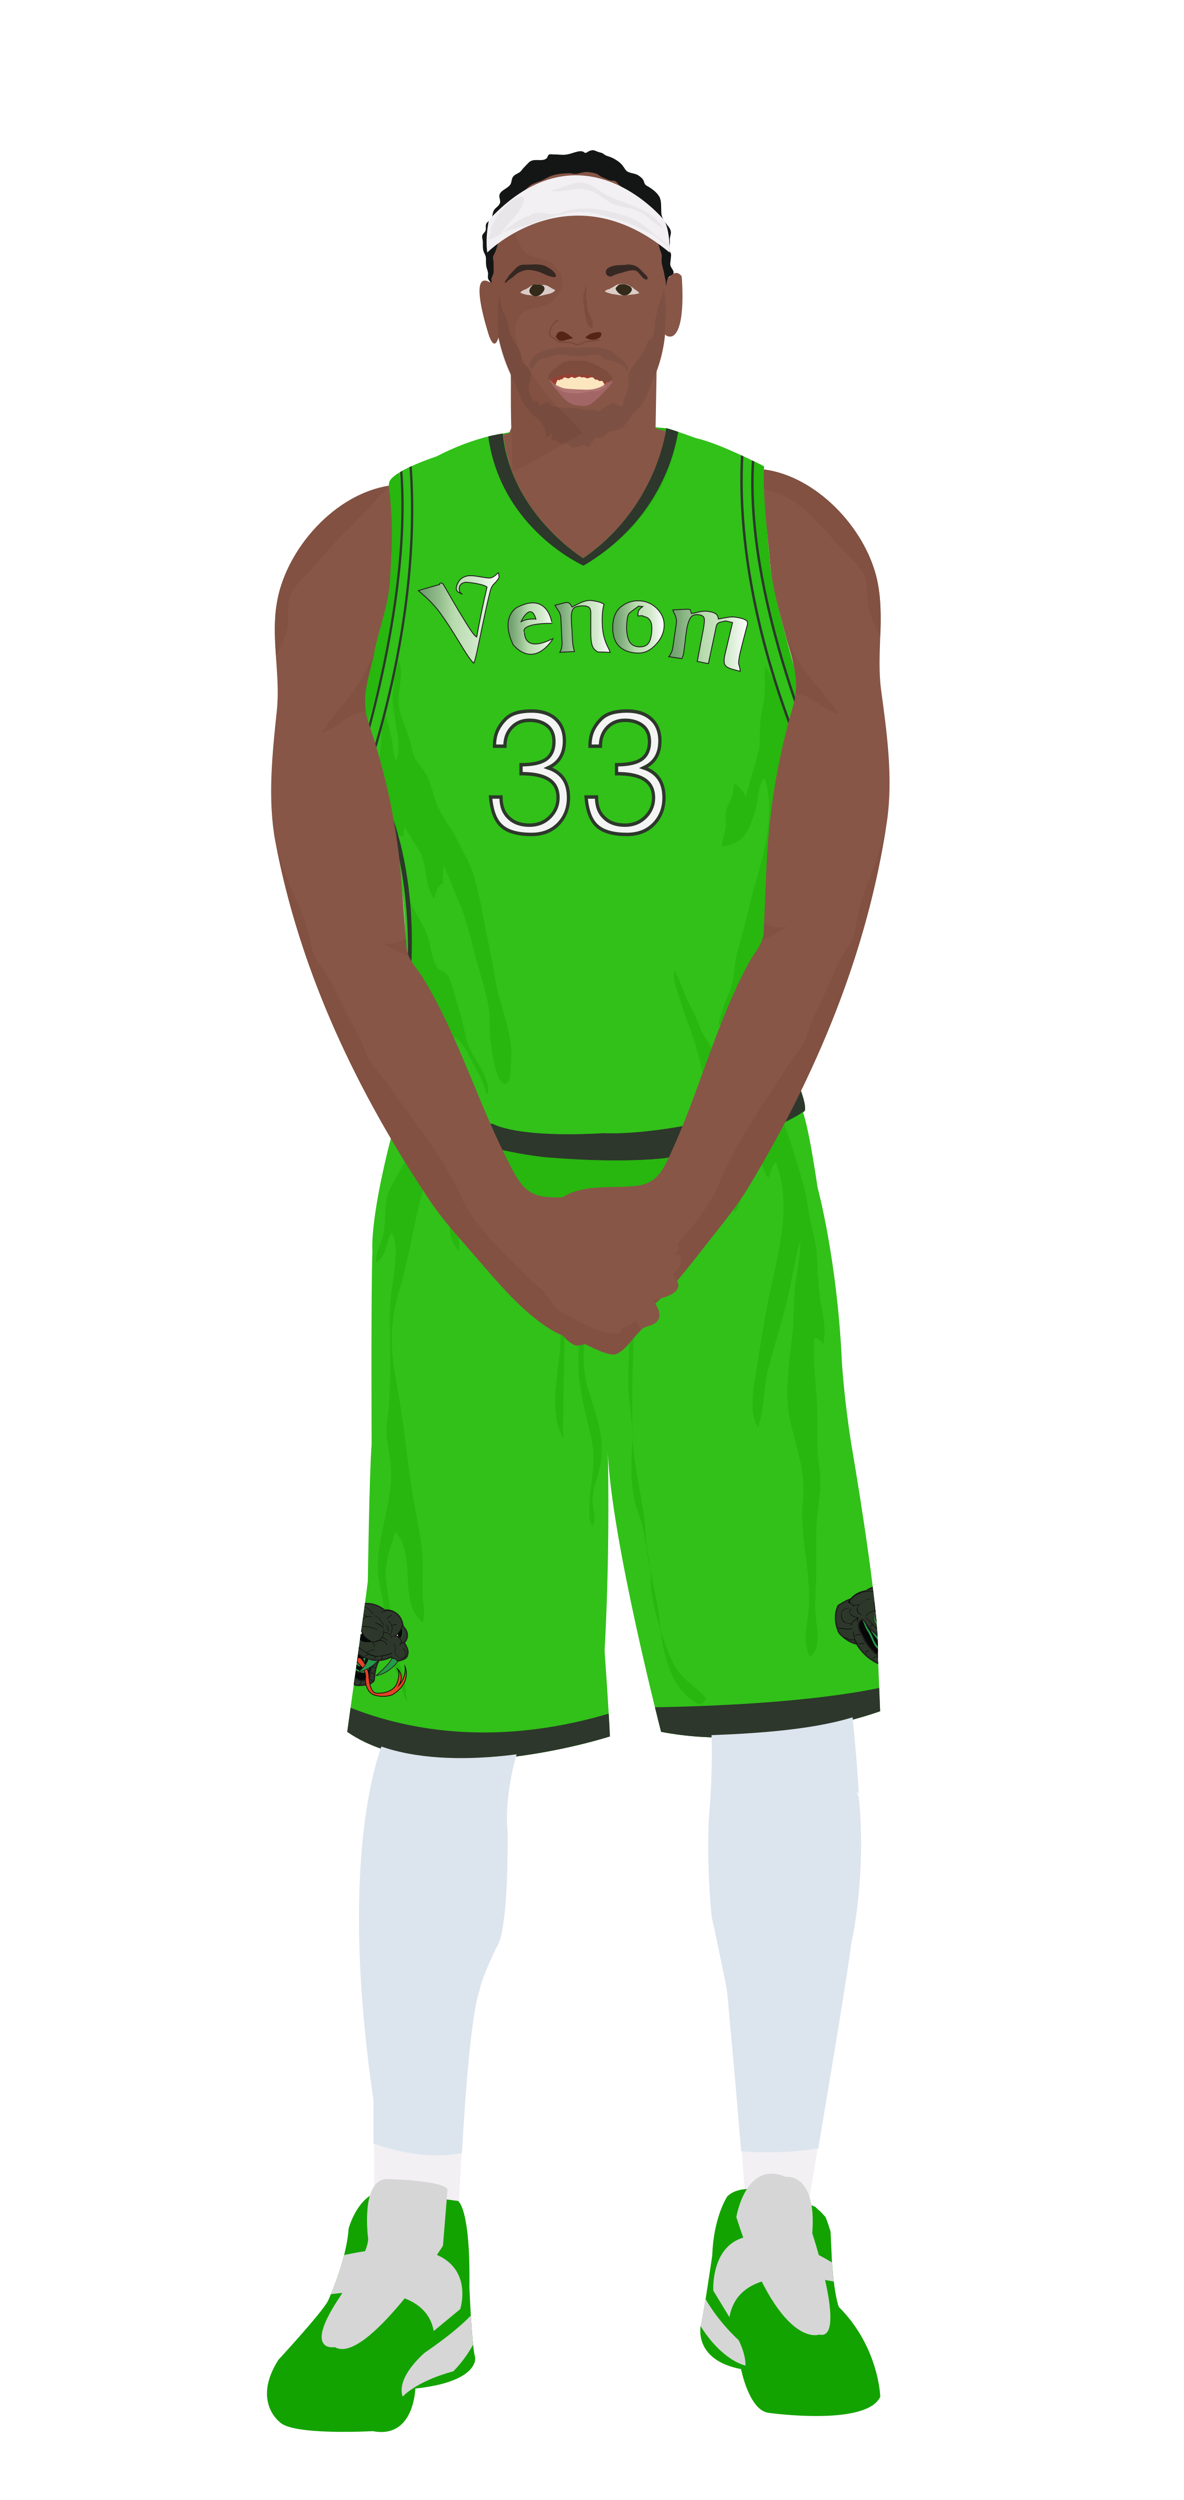 			<svg id="s5b43dfa8b9cc5" xmlns="http://www.w3.org/2000/svg" xmlns:xlink="http://www.w3.org/1999/xlink" x="0px" y="0px" width="1029.1px" height="2172px" viewBox="0 0 1029.1 2172">
			
			<defs>
				<style type="text/css"><![CDATA[
								
									#s5b43dfa8b9cc5 .headband .base{fill:#F2F0F3;}
					#s5b43dfa8b9cc5 .headband .shadow{fill:#e8e6e9;}
					#s5b43dfa8b9cc5 .skin{fill:#875647;}
					#s5b43dfa8b9cc5 .skin.shadow{fill:#825142;}
					#s5b43dfa8b9cc5 .arms .wrap {fill:#1dad05;stroke-width:4;stroke:#1dad05}
					#s5b43dfa8b9cc5 .legs .wrap {fill:#DCE5EE;stroke-width:4;stroke:#DCE5EE}
					#s5b43dfa8b9cc5 .legs .socks {fill:#F2F0F3;stroke-width:3;stroke:#F2F0F3}
					#s5b43dfa8b9cc5 .shoes .base{fill:#13a300;}
					#s5b43dfa8b9cc5 .shoes .sole{fill:#d6d6d6;}
								#s5b43dfa8b9cc5 .waist-base .uniform{fill:#22b20a;}
				]]></style>
			</defs>
			
			

<defs><style type="text/css"><![CDATA[
#s5b43dfa8b9cc5 .uniform{fill:#31c119;}
#s5b43dfa8b9cc5 .uniform.shadow{fill:#27b70f;}
#s5b43dfa8b9cc5 .uniform-pattern .pattern-1{fill:#2d372b;}
#s5b43dfa8b9cc5 .uniform-pattern .pattern-2{fill:#2d372b;}
#s5b43dfa8b9cc5 .uniform-pattern .pattern-3{fill:#f4f4f4; stroke:#31c119;}
#s5b43dfa8b9cc5 .uniform-pattern .pattern-4{fill:#31c119; stroke:#2d372b;}
#s5b43dfa8b9cc5 .uniform-pattern .identifiers .number path{ fill:#f4f4f4; stroke-width:20; stroke:#2d372b;}
]]></style></defs>
<g class="uniform uniform-base"><g class="jersey jersey-base"><path class="uniform" d="M324.6,723.6c5.6,24.6,11.8,49.4,15,74.4c0,0-6.9,94.4,2,114.8l4.6,31.9c0,0,0.9,21.2,82.3,31.8c0,0,19.5,12.4,96.4,8c0,0,38,2.7,106.2-14.2c0,0,38-9.7,50.4-16.8c0,0,15.9-1.8,15.9-12.4c0-10.6-0.2-23.7-0.9-51.5c0,0-2.7-42.5-3.3-58.4c0,0-3.8-66.1-4.6-78.5c0,0,8.8-61,9.7-84c0,0,0-29.2,2.7-52.2c0,0-31-101.7-31.9-129.2c0,0-6.4-60.2-5.1-82.1c0,0-37.8-19.9-59.1-24.6c0,0-21.9-8-25.9-8.6c0,0-8,69-72.3,112.8c0,0-63.3-39.2-69.4-108.2c0,0-24.8,2.7-57.9,19.9c0,0-34.1,11.1-40.3,20.8c-6.2,9.7,15,39.8-19.5,169c0,0.1,0,0.2,0,0.3c-1.4,11.4-2.8,22.8-4.4,34.2c-1.8,12.6-6.1,26.6-5.9,39.2c0.1,8.7,6.8,32.3,14.3,56.9"/><path class="uniform shadow" d="M323.6,716.8c7.7,25.1,16.4,51.1,20.1,63.2c5.9,19.1,7.8,36,7.8,56.5c0,13.7-3.5,25.5-6.7,38.5c-1.8,7.5-4.8,23.2-0.1,30c1.5-4.8,3.2-9.7,4.8-14.4c2,11.6,5.2,29.3,13.3,38.7c4.7,5.4,21.2,20.9,29.2,16.7c-3.4-8.5-9.9-15-17.2-20.5c-6.8-5.1-18.4-5.7-16.7-15.8c2.1-12.8,16.7-3.4,21.7,2.4c4,4.6,21.5,28.1,27.4,20.6c-9.6-11.3-28.8-25.5-31.9-40.5c6.6,1.6,17.7,6.8,23,11.4c6.1,5.3,9.3,13.2,12.9,20.2c3.9,7.7,9.9,17.5,11.2,26c0.4,0,1.4,0.1,1.9,0.1c1-18.7-15.7-31-19.1-47.7c-2.6-12.6-6.2-25.7-10-37.8c-1.6-5.3-3.7-14.9-7.6-18.8c-1.8-1.9-5.1-2.1-6.5-3.7c-4.8-5.3-6.5-18.1-8.3-24.8c-2.7-9.9-7.8-17.5-12.8-26.5c-10.3-18.7-17.7-45.6-15.7-67c2,1.6,4,3,6.4,3.4c0.1-2.9,0.5-5.9,1.2-8.7c3.6,7.3,8.8,14.4,12.9,21.6c6.9,12.2,4,30.2,12.6,40.8c1.2-4.7,2.7-11.5,7.7-13.3c0.2-4.9-0.4-10.4,0.6-14.9c4.5,9.2,8.2,19.2,12.3,28.7c8.4,19.5,12.2,39.5,18.1,59.8c4.3,14.9,9.3,30.2,9.6,45.8c0.1,6.3-0.5,12.5,0.8,18.7c0.9,4.7,4.2,38.4,13.3,35.8c4.6-1.3,4-13.6,4.3-17.2c2.6-26.3-9.5-48.4-13.7-73.5c-2.4-14.6-5.1-28.3-8.2-43c-4.7-22.2-7.3-45.6-18.4-65.5c-4-7.1-7-14.6-11.3-21c-5.4-8-10.6-16.2-14.1-25.7c-2.5-7-3.7-14.9-7.2-21.5c-3.2-6-8.6-10.3-11.2-16.9c-1.5-3.9-2.1-8-3.2-12c-2.8-10.5-8.7-21.2-10.2-31.8c-1.6-11.3,5.4-30.4-0.5-39.6c-0.1,5.7-3.1,11-3.4,16.8c-0.3,4-0.8,7.9-1.2,11.9c-1.6,18.5,8.7,40.8,3.2,58.1c-3.4-4-2.9-12.3-3.9-17c-3-15.1-6.7-28.3-14.3-42.2c4.7,11.9,4.8,27.3,4.9,40c0,9-2.3,17.2-2,26.3c0.3,8.8,2.9,17.1,3.9,25.7c-6.4-5.9-11.3,20.1-9,30.3"/><path class="uniform shadow" d="M660.1,650c0.5-11.7-0.1-23.1,2.5-34.4c1.1-4.9,2-9.6,2.1-14.6c0.2-7.3-0.3-15.1,0.1-22.2c8.2,10.1,11.9,22.7,19.1,33.2c1.6-4.2,0.5-10.4,0.7-15.1c7.3,7,11,25.7,11.9,35.4c1.5,16.6-4.4,33.9-8.1,49.9c-2.7,11.9-3.5,24.1-5.2,36.1c-2.2,15.5-7.6,30.4-6.5,46.5c7.1-1.3,7.5,10.2,6.6,14.9c-2.5,13.6-5.1,23.4-4.7,37.4c0.3,10.3-2.1,18.9-4,28.8c-0.8,4.1-5.6,11.5-4.9,14.6c9.6-2.8,4.5-17.3,10.9-19.4c0.7,10.5-3.3,18.2-3.9,28.2c-0.5,8.7,1.1,16.9,2.1,25.4c2.1-1,3.5-3.2,3.7-5.5c-5.7,7.8-14.4,11.6-19.5,20.1c-5.2,8.6-9.2,19.4-8.8,29.5c5.8-2.7,12.5-7.4,15.7-13.1c2.9-5,2.9-8.3,7.4-12.3c-9.7,11.7-19.8,20.7-33.3,27.3c-4.8,2.3-8.8,3.3-12.4,7.4c-2.2,2.5-4.3,9-9.2,8.1c-7.2-1.3-11.9-24.9-13.5-31.6c-2.9-12.9-6.6-24.2-11.2-36.4c-3.2-8.5-5.7-17.4-8.6-26c-2-5.8-4.4-13.7-2.8-19.3c5.8,11.3,9.2,23.4,15.5,34.6c4.3,7.7,6.1,16.1,10.9,23.4c3.2,5,8.4,16.2,15,16.5c7.1,0.3,9.7-10.3,11.7-15.5c3.6-9.2,5.9-18.7,5.1-28.7c-6.7,4.3-12.6,15.5-20,17.6c1.4-10,5.9-20,9.7-29.6c4.6-11.7,3.7-24.4,7.3-36.6c6.2-20.7,10.5-42.1,16.7-62.9c6.9-23.3,15.6-61.2,6.3-85.4c-5.1,4.4-4.9,13.3-6.2,19.6c-1.6,7.6-3.8,15.4-7,22.5c-4.8,10.7-11.6,15.3-23.7,17.1c-0.4-6.1,2.7-12,3.3-18.1c0.4-3.8-0.8-8.1-0.1-11.8c1.1-5.7,4.9-10.4,6-16c0.7-3.1,0.6-6.1,1.5-9c4.1,2.4,8.3,7.5,10,12.1c2.3-10.1,5.6-20.2,8.4-30.1c1.6-5.6,2.2-11.3,5.3-16.6"/><path class="uniform shadow" d="M424.4,379.2c11.1,80.6,82.8,112.2,82.8,112.2c80.8-47.9,81-116.6,81-116.6l-9-2.8c0,0-8,69-72.3,112.8c0,0-63.3-39.2-69.4-108.2l-11.5,2.2C425.4,378.9,424.9,379,424.4,379.2z"/><path class="uniform shadow" d="M506.8,484.8C571.2,441,579.2,372,579.2,372c-88.3-7.5-141.8,4.6-141.8,4.6C443.6,445.6,506.8,484.8,506.8,484.8z"/><path class="uniform shadow" d="M346.4,411c-3.3,2.1-5.9,4.2-7.2,6.3c-6.2,9.7,15,39.8-19.5,169c0,0.1,0,0.2,0,0.3c-1.4,11.4-2.8,22.8-4.4,34.2c-1.7,12.3-5.9,25.9-5.9,38.3C358.9,511.6,354,440.6,346.4,411z"/><path class="uniform shadow" d="M664.1,405.1c0,0-3.6-1.9-9.1-4.6c-2.9,33-6,131.5,45.4,222.1c0.2-2.1,0.4-4.2,0.6-6.3c0,0-31-101.7-31.9-129.2C669.2,487.2,662.8,427,664.1,405.1z"/></g><g class="waist waist-base"><path class="uniform shadow" d="M681.6,953.4c-12.4,7.1-50.4,16.8-50.4,16.8C563,987.1,525,984.4,525,984.4c-77,4.4-96.4-8-96.4-8c-52.5-6.8-71.5-18.1-78.3-25.2c-8.3,17.5-4.6,21.2-4.6,21.2c2,0.7,30.5,10,30.5,10c63.7,21.2,101.5,23.2,101.5,23.2c65.7,5.3,100.9,0.7,100.9,0.7c102.8-19.9,120.8-41.1,120.8-41.1c1.3-3.2-0.9-11.1-3.6-18.6C691.5,952.3,681.6,953.4,681.6,953.4z"/></g><g class="shorts shorts-base"><path class="uniform" d="M763,1437.6c2-38.5-23.2-183.8-23.2-183.8c-6-37.8-8-69.7-8-69.7c-4-89.6-21.2-152.6-21.2-152.6c-5.9-39.9-10-57.4-12.6-65.1c-5.6,4.8-31.3,22.8-119.5,39.9c0,0-35.2,4.6-100.9-0.7c0,0-37.8-2-101.5-23.2c0,0-28.5-9.3-30.5-10c0,0-0.6-0.7-0.8-2.7c-24.2,87.8-21.1,116.8-21.1,116.8c-1.3,31.2-0.7,168.5-0.7,168.5c-2,24.5-3.3,118.8-3.3,118.8c-2,16.6-17.9,130.7-17.9,130.7c76.3,53.1,228.3,4,228.3,4c-0.7-19.2-4.6-74.3-4.6-74.3c4.4-80.5,3.3-151.7,2.8-172.8c3,75.8,46.3,243.1,46.3,243.1c92.9,17.9,190.4-17.9,190.4-17.9L763,1437.6z"/><path class="uniform shadow" d="M715.2,1168.2c4.1-13.7-1.4-30.5-2.9-44.3c-1.2-11.6-1.8-22.4-2.4-34.2c-0.6-12.1-4.5-21.5-6.4-33.5c-1.5-9.1-2.6-18.2-5.1-26.8c-5-17.4-10.4-35.5-16.9-53.1c-16.5,8-47.3,19.1-103,29.9c0,0-35.2,4.6-100.9-0.7c0,0-37.8-2-101.5-23.2c0,0-9.2-3-17.6-5.7c-0.3,7.2-1.7,15.1-2.6,20.1c-2.2,12.5-10.4,23.3-16.1,34.3c-6.5,12.4-4.2,25-6,38.4c-1.2,9.2-7.4,17.7-6.9,27.2c8.8-5.1,8.8-17,13.3-25.6c7.6,10.5,1.7,38.1,0,51.1c-2.4,18-1.1,36.9-1.1,55.1c0,19.4,0.2,38.8-2.7,57.5c-2.3,15,3.6,30.2,3.6,45.1c0,16.5-3.8,31.3-7.1,47.3c-4.3,20.4-6.6,34.8-1.7,55.2c4.2,17.6,2.8,35.7,7.1,53.2c2.2,9.1,6.4,17.2,9.5,26c1.9,5.3,2.6,12.4,6,16.7c-1.5-9.3-0.8-17-4.1-26.1c-2.4-6.6-5.5-12.8-7.9-19.4c-3.4-9.5-2.7-18.5-2.7-28.8c0-10.9-1.9-18.6-3.3-28.9c-2.1-15.5,3-29.1,7.8-44.2c19.1,19.4,1.8,62.2,23.9,78.6c2.4-7.4,0.2-16.5-0.1-24.3c-0.3-8.9,0.2-17.8,0-26.6c-0.4-20.7-5.4-39.3-8.6-59.4c-5.3-32.8-8.1-66-14.4-98.9c-5.3-27.9-5.8-51.7,2.6-79.1c9.7-31.6,13-64,23.2-95.4c3.2,4.1,4.8,10.7,4.6,16.9c3.5-9.7,8.5-17.5,13.1-27.5c13.5,19.3-7.3,54.8,11.2,71.6c1.1-20.5-13.4-52.2,4.5-67.4c6.8,10.8-2.5,22.6,2,33.3c4.8-14.6-1.5-38.4,12.2-48.9c4.8,3.1,4.7,10.4,6.4,15.7c2.8,8.9,7,22.5,14,29.7c3.6-9.9-8.2-21.9-6.3-32.4c2.4-13.2,8.4-3.2,11.5,4.2c8.5,20.1,17.6,44,17.7,65.9c0-16.7-0.2-31.5,2.8-47.7c11.5-3.3,10.7,31.4,14.1,39c3.8-10.8,5.8-22.3,9.8-33c4,9.3,2.5,21.4,2.5,31.5c0,6.7,0.4,13.5,0.7,20.3c-1.3,23.1-4.3,75-4.3,75.5c-1.8,23-9.9,55.6,2.8,76.7c-0.3-22.2,1.7-107.6,2.1-147.6c0.6-2.8,1.3-5.7,2.2-8.5c3.7-11.9,7.6-31.5,15.1-41c9.8,37.4-1.1,76.6-5.3,113.5c-3.3,29.4,2.6,52.1,9.5,79.8c4.6,18.4,2.4,31.5,0.2,49.5c-0.7,5.8-2.9,27.2,1.8,30.5c3.6-7.2,0.3-13.3,0-20c-0.6-10.5,3.7-19.5,6-29.4c5.8-25-2.4-44.7-9.8-68.7c-10-32.7,0.8-67,10-98.9c5.7-19.8,9-40.2,14.2-59.7c18.2,5.5,17.3,50.3,15.8,66.1c-2.8,28.8-5.2,57-5.2,86c0,19.4,4.9,37.3,3.3,56.4c-1.2,14.8-1,31.3,2,45.9c2,9.8,6.7,18.8,8.2,28.7c1.6,10.7,3.5,21.2,5.5,31.6c0.2,2.5,0.5,6,0.5,7.5c0.1,15.5,3.4,29.3,8.1,43.7c0.9,7,2.5,16.3,4.3,22.8c3.8,14.2,9.1,27.1,19.3,36.3c4.3,3.8,12.5,12.3,16.4,1.6c-8.8-10.1-20.3-15.8-27-27.4c-5-8.8-8.1-18.5-11.4-28.1c-0.3-0.8-0.9-3.1-1.3-4.8c-1.1-9.2-1.9-18.5-4-27.5c-1.6-7.2-3.5-17.6-4.9-25.1c-0.4-4.3-1.1-8.6-2.1-13c-2.4-10.4-1.6-20-3-30.4c-3.5-25.4-10.1-50.1-10.3-76.2c-0.3-38.4-0.4-76.3,4.4-114.1c2.4-18.4,1.1-36.7,2.6-54.8c1-12.4,8.4-39.1,16.7-48.4c19.5,20.3,5.4,57.7,6.4,82.5c8.4-18.6,3.4-61.4,22-73.7c3.1,6.4,4.5,15.5,4.3,24.4c2.2-14,5.7-30,13.5-35.6c7.9-5.7,6.3-0.1,8,7.6c1.8,8.2,5,16.3,11.1,22.4c6.3-6.2,5.4-22.1,9.3-30.5c3-6.4,8.3-13.6,12.1-18.6c2.1,5.6,3.9,15.1,7.7,19.4c2.8-5.1,2.2-9.9,6.4-13.5c15.2,37.2,1.4,81.1-6.2,118.7c-4.1,20.3-7.3,40.9-10.4,61.1c-2.2,14.3-7.4,37.3,1.3,50.2c5.7-16.8,4.4-34.9,9.2-52c4.4-15.9,8.6-31,13.2-46.9c6-20.5,8.2-42.7,14.2-62.5c0.3,13.6-3.1,26.9-4.6,40.5c-1.3,12.5-0.7,25-1.9,37.5c-2,21.2-6.4,44.7-4.1,66c2.9,26.5,16.2,51.9,13.1,79.4c-3.6,32.2,6.9,61.6,5.1,93.5c-0.8,14.3-6.5,30.6,1,43.9c11.2-8.4,4.8-28.4,4.5-40c-0.3-11.6,0.9-23.3,0.9-35c0-10.9,0-21.7,0-32.6c0-14.4,3.1-27.8,3.6-42c0.4-11.4-2.7-22.4-2.7-33.9c0-8.4,0-16.8,0-25.2c0-22.3-4.5-46.3-2.5-68.1C711.6,1162.6,714.2,1164.9,715.2,1168.2z"/></g></g><g class="mask-shorts"><g><defs><path id="s5b43dfa8b9cc5-shorts-clip-path-def" d="M763,1437.6c2-38.5-23.2-183.8-23.2-183.8c-6-37.8-8-69.7-8-69.7c-4-89.6-21.2-152.6-21.2-152.6c-5.9-39.9-10-57.4-12.6-65.1c-5.6,4.8-31.3,22.8-119.5,39.9c0,0-35.2,4.6-100.9-0.7c0,0-37.8-2-101.5-23.2c0,0-28.5-9.3-30.5-10c0,0-0.6-0.7-0.8-2.7c-24.2,87.8-21.1,116.8-21.1,116.8c-1.3,31.2-0.7,168.5-0.7,168.5c-2,24.5-3.3,118.8-3.3,118.8c-2,16.6-17.9,130.7-17.9,130.7c76.3,53.1,228.3,4,228.3,4c-0.7-19.2-4.6-74.3-4.6-74.3c4.4-80.5,3.3-151.7,2.8-172.8c3,75.8,46.3,243.1,46.3,243.1c92.9,17.9,190.4-17.9,190.4-17.9L763,1437.6z"/></defs><clipPath id="s5b43dfa8b9cc5-shorts-clip-path"><use xlink:href="#s5b43dfa8b9cc5-shorts-clip-path-def" overflow="visible"/></clipPath></g></g><g class="mask-jersey"><g><defs><path id="s5b43dfa8b9cc5-jersey-clip-path-def" d="M324.6,723.6c5.6,24.6,11.8,49.4,15,74.4c0,0-6.9,94.4,2,114.8l4.6,31.9c0,0,0.9,21.2,82.3,31.8c0,0,19.5,12.4,96.4,8c0,0,38,2.7,106.2-14.2c0,0,38-9.7,50.4-16.8c0,0,15.9-1.8,15.9-12.4c0-10.6-0.2-23.7-0.9-51.5c0,0-2.7-42.5-3.3-58.4c0,0-3.8-66.1-4.6-78.5c0,0,8.8-61,9.7-84c0,0,0-29.2,2.7-52.2c0,0-31-101.7-31.9-129.2c0,0-6.4-60.2-5.1-82.1c0,0-37.8-19.9-59.1-24.6c0,0-21.9-8-25.9-8.6c0,0-8,69-72.3,112.8c0,0-63.3-39.2-69.4-108.2c0,0-24.8,2.7-57.9,19.9c0,0-34.1,11.1-40.3,20.8c-6.2,9.7,15,39.8-19.5,169c0,0.1,0,0.2,0,0.3c-1.4,11.4-2.8,22.8-4.4,34.2c-1.8,12.6-6.1,26.6-5.9,39.2c0.1,8.7,6.8,32.3,14.3,56.9"/></defs><clipPath id="s5b43dfa8b9cc5-jersey-clip-path"><use xlink:href="#s5b43dfa8b9cc5-jersey-clip-path-def" overflow="visible"/></clipPath></g><g><defs><path id="s5b43dfa8b9cc5-waist-clip-path-def" d="M681.6,953.4c-12.4,7.1-50.4,16.8-50.4,16.8C563,987.1,525,984.4,525,984.4c-77,4.4-96.4-8-96.4-8 c-52.5-6.8-71.5-18.1-78.3-25.2c-8.3,17.5-4.6,21.2-4.6,21.2c2,0.7,30.5,10,30.5,10c63.7,21.2,101.5,23.2,101.5,23.2 c65.7,5.3,100.9,0.7,100.9,0.7c102.8-19.9,120.8-41.1,120.8-41.1c1.3-3.2-0.9-11.1-3.6-18.6 C691.5,952.3,681.6,953.4,681.6,953.4z"/></defs><clipPath id="s5b43dfa8b9cc5-waist-clip-path"><use xlink:href="#s5b43dfa8b9cc5-waist-clip-path-def"  overflow="visible"/></clipPath></g></g>
	
<g class="uniform-pattern">
	<g class="identifiers">
		
		<g class="number">
			<svg x="0" y="600px" xmlns="http://www.w3.org/2000/svg" xmlns:xlink="http://www.w3.org/1999/xlink" width="100%" height="150" viewBox="0 0 106 85.5"><g transform="matrix(.95 0 0 1 0 70)"><g transform="scale(0.085) translate(0, 0)"><path transform="translate(0,0) rotate(180) scale(-1, 1)" d="M221,340l0,52C286,392 335,401 367,419C404,440 423,476 423,527C423,568 409,599 381,620C352,641 316,651 273,651C228,651 192,637 164,609C136,581 122,545 122,500l-64,0C58,532 63,561 74,586C85,611 102,635 126,658C145,676 169,688 196,695C223,702 253,705 286,705C345,705 393,691 428,663C467,632 487,588 487,531C487,455 454,403 387,374C434,359 467,335 488,300C504,273 512,239 512,200C512,140 492,90 453,50C411,7 355,-14 285,-14C202,-14 141,2 103,34C64,66 41,123 34,204l64,0C98,151 114,111 146,83C177,54 220,40 273,40C323,40 365,56 398,87C431,118 448,156 448,199C448,252 426,289 381,312C344,331 291,340 221,340z" /><path transform="translate(586,0) rotate(180) scale(-1, 1)" d="M221,340l0,52C286,392 335,401 367,419C404,440 423,476 423,527C423,568 409,599 381,620C352,641 316,651 273,651C228,651 192,637 164,609C136,581 122,545 122,500l-64,0C58,532 63,561 74,586C85,611 102,635 126,658C145,676 169,688 196,695C223,702 253,705 286,705C345,705 393,691 428,663C467,632 487,588 487,531C487,455 454,403 387,374C434,359 467,335 488,300C504,273 512,239 512,200C512,140 492,90 453,50C411,7 355,-14 285,-14C202,-14 141,2 103,34C64,66 41,123 34,204l64,0C98,151 114,111 146,83C177,54 220,40 273,40C323,40 365,56 398,87C431,118 448,156 448,199C448,252 426,289 381,312C344,331 291,340 221,340z" /></g></g></svg>
		</g>
		<g class="logo">
						<g>
				<linearGradient id="s5b43dfa8bb6ca" gradientUnits="userSpaceOnUse" x1="363.731" y1="536.674" x2="433.929" y2="536.674">
					<stop  offset="0" style="stop-color:#6D9B6B"/>
					<stop  offset="0.103" style="stop-color:#79A676"/>
					<stop  offset="0.29" style="stop-color:#9AC293"/>
					<stop  offset="0.435" style="stop-color:#B8DBAE"/>
					<stop  offset="0.742" style="stop-color:#D3E9CD"/>
					<stop  offset="1" style="stop-color:#FFFFFF"/>
				</linearGradient>
				<path fill="url(#s5b43dfa8bb6ca)" stroke="#231F20" stroke-width="0.774" stroke-miterlimit="10" d="M433.3,497.3
					c0,0.1-0.9,0.8-2.5,2.3c-1.6,1.4-3.2,2.3-4.8,2.5c-1.1,0.2-4-0.2-9-1.1c-4.9-0.9-8.5-1.1-10.7-0.7c-3.6,0.7-6.3,2.5-7.8,5.2
					c-1.6,2.8-2.2,5-1.8,6.6c0.2,1,0.8,1.8,1.8,2.4c1,0.6,2.2,1.2,3.4,1.8c-0.4-0.3-0.8-0.7-1.4-1.1c-0.6-0.5-1-1.2-1.2-2.2
					c-0.4-1.8-0.1-3.3,0.7-4.6c0.8-1.3,2.3-2.1,4.2-2.5c1.2-0.2,4.3,0.1,9.5,1c5.1,0.9,8.3,2,9.6,3.1c-3.4,14.5-6.4,28.9-9,43.4
					c-1.7-0.8-4.7-4.9-9.2-12.2c-4.5-7.3-8.4-13.9-11.8-19.7c-3.3-5.9-6.1-10.6-8.2-14.2c-0.9-0.7-1.6-0.9-2.2-0.8
					c-0.5,0.1-0.7,0.3-0.8,0.6c-0.1,0.3-0.1,0.5-0.1,0.7c-6.1,1.7-12.3,3.4-18.4,5.3c8.3,6.8,14.5,13.3,18.9,19.3
					c4.4,6,9.9,14.3,16.3,24.9c6.4,10.6,10.6,16.9,13,18.8c0.9-1.5,2.2-7.1,4.2-16.6c2-9.5,3.9-18.9,5.9-28c2-9.2,3.5-15.2,4.2-18
					c0.7-2.8,1.9-5,3.6-6.6c1.7-1.6,3-3.3,4.1-5.2C433.7,500.2,433.5,498.7,433.3,497.3z"/>
				<linearGradient id="s5b43dfa8bb706" gradientUnits="userSpaceOnUse" x1="482.426" y1="544.148" x2="530.388" y2="544.148">
					<stop  offset="0" style="stop-color:#6D9B6B"/>
					<stop  offset="0.103" style="stop-color:#79A676"/>
					<stop  offset="0.29" style="stop-color:#9AC293"/>
					<stop  offset="0.435" style="stop-color:#B8DBAE"/>
					<stop  offset="0.742" style="stop-color:#D3E9CD"/>
					<stop  offset="1" style="stop-color:#FFFFFF"/>
				</linearGradient>
				<path fill="url(#s5b43dfa8bb706)" stroke="#231F20" stroke-width="0.774" stroke-miterlimit="10" d="M524.5,551.2
					c-0.8-3.7-1.2-8.5-1.1-14.4c0.1-4.6,0.6-8.6,1.6-11.9c-1.5-1.1-3.8-1.9-6.7-2.5c-2.9-0.6-4.8-0.8-5.6-0.8
					c-2.1,0-4.5,0.5-7.1,1.6c-2.6,1.1-5.4,2.5-8.3,4.1c-0.6-0.8-1.1-1.7-1.8-2.6c-0.6-0.9-1.8-1.3-3.6-1.3c-3.2,0.8-6.4,1.6-9.6,2.4
					c0.2,0.5,1.1,1.9,2.7,4.1c1.5,2.2,2.4,4.6,2.5,7.2c0.3,7,0.7,14,1,21c0.1,1.5-0.1,3-0.4,4.6c-0.4,1.6-0.8,2.9-1.5,4
					c4.2-0.3,8.5-0.5,12.7-0.7c-0.8-2.7-1.4-5.5-1.6-8.3c-0.2-2.8-0.4-6.6-0.6-11.2c-0.1-1.3-0.2-2.8-0.3-4.3
					c-0.1-1.5-0.2-3.4-0.2-5.5c-0.1-3.7,0.5-6.3,1.7-7.9c1.3-1.6,4-2.4,8.3-2.5c2.1,0,3.8,0.4,5,1.1c1.3,0.8,1.9,2.5,1.9,5
					c0,6.1,0,12.3,0,18.4c0,4.1,0.4,7.4,1.2,9.9c0.8,2.5,2.5,4.4,5,5.7c3.5,0,7.1,0.1,10.6,0.3c-0.3-1.2-1.2-3.2-2.6-5.9
					C526.4,558.1,525.3,554.9,524.5,551.2z"/>
				<linearGradient id="s5b43dfa8bb76d" gradientUnits="userSpaceOnUse" x1="532.602" y1="544.648" x2="577.294" y2="544.648">
					<stop  offset="0" style="stop-color:#6D9B6B"/>
					<stop  offset="0.103" style="stop-color:#79A676"/>
					<stop  offset="0.29" style="stop-color:#9AC293"/>
					<stop  offset="0.435" style="stop-color:#B8DBAE"/>
					<stop  offset="0.742" style="stop-color:#D3E9CD"/>
					<stop  offset="1" style="stop-color:#FFFFFF"/>
				</linearGradient>
				<path fill="url(#s5b43dfa8bb76d)" stroke="#231F20" stroke-width="0.774" stroke-miterlimit="10" d="M572.1,529.8
					c-4.2-4.7-9.3-7.3-15.4-7.8c-6.2-0.5-11.8,1.1-16.6,4.8c-4.8,3.7-7.2,9.4-7.5,16.9c-0.3,7.6,1.4,13.2,4.9,17.1
					c3.5,3.8,8.6,6,15.5,6.5c6,0.5,11.2-1.5,15.9-6.2c4.7-4.6,7.5-9.7,8.2-15.3C577.9,539.9,576.2,534.5,572.1,529.8z M562.6,559.9
					c-1.9,1.6-4.5,2.3-7.7,2c-4.3-0.4-7.1-2.4-8.5-6.1c-1.4-3.7-2-8.1-1.7-13c0.3-5.6,1.1-9,2.3-10.1c1.2-1.1,3.8-3.1,8-6.1
					c1.2,0.1,2.4,0.2,3.6,0.3c-1.3,1-2.3,1.9-2.9,2.7c-0.7,0.8-1,1.8-1.1,2.9c-0.1,0.9-0.1,1.7-0.2,2.6c0.6,0,1.5-0.1,2.5-0.2
					c0.4,0,1.1,0,1.9,0.1c0.3,0,0.4,0.2,0.3,0.4c0.1,0.1,0.2,0.1,0.3,0.2c2.5,0.2,4.5,1.5,5.8,3.7c1.3,2.2,1.7,5.9,1.1,10.9
					C565.7,555,564.5,558.3,562.6,559.9z"/>
				<linearGradient id="s5b43dfa8bb7aa" gradientUnits="userSpaceOnUse" x1="581.215" y1="556.201" x2="649.842" y2="556.201">
					<stop  offset="0" style="stop-color:#6D9B6B"/>
					<stop  offset="0.103" style="stop-color:#79A676"/>
					<stop  offset="0.29" style="stop-color:#9AC293"/>
					<stop  offset="0.435" style="stop-color:#B8DBAE"/>
					<stop  offset="0.742" style="stop-color:#D3E9CD"/>
					<stop  offset="1" style="stop-color:#FFFFFF"/>
				</linearGradient>
				<path fill="url(#s5b43dfa8bb7aa)" stroke="#231F20" stroke-width="0.774" stroke-miterlimit="10" d="M642.2,577.3
					c-0.7-1.7,0.4-8,3.3-19c1.4-5.2,2.7-10.4,4.1-15.7c0.4-1.7,0.1-2.9-1.1-3.7c-1.2-0.8-2.7-1.4-4.7-1.9c-4-1-7.6-1.3-10.6-0.8
					c-3,0.4-6,1-8.8,1.6c-0.2-2.1-0.9-3.6-2.2-4.5c-1.3-0.9-2.8-1.5-4.7-1.8c-0.4-0.1-0.7-0.1-1.1-0.2c-2.9-0.6-6.1-0.4-9.5,0.4
					c-3.5,0.8-5.5,1.3-6,1.3c-0.3-0.9-0.5-1.8-0.7-2.8c-0.3-0.5-1-0.8-2.1-1c-4.5,0.2-8.9,0.4-13.3,0.6c0.1,0.6,0.7,2.1,1.9,4.5
					c1.1,2.4,1.5,4.9,1.1,7.5c-1,6.9-2,13.8-3,20.7c-0.2,1.5-0.6,2.9-1.3,4.4c-0.7,1.5-1.4,2.7-2.2,3.6c0.4,0,0.9,0.1,1.7,0.2
					c0.6,0.1,1.2,0.2,1.7,0.3c1.4,0.2,2.8,0.4,4.2,0.6c1.4,0.2,2.6,0.4,3.8,0.5c0.4-0.7,0.7-1.6,1-2.6c0.3-1,0.5-2.2,0.7-3.6
					c0.2-1.5,0.6-4.3,1.1-8.6c0.5-4.3,0.9-7.7,1.3-10.2c0.8-4.7,1.9-8.2,3.4-10.5c1.5-2.3,4.2-3.1,8-2.4c2.6,0.5,3.9,1.8,4,3.9
					c0.1,2.2-0.3,5.7-1.3,10.8c-1.6,8.6-3.3,17.1-4.9,25.7c3.2,0.6,6.4,1.3,9.7,1.9c2.3-10.8,4.6-21.7,6.9-32.5
					c0.3-1.6,1.3-2.7,3-3.4c1.6-0.4,3.3-0.8,5-1.2c2,0.5,4.1,0.9,6.1,1.4c-2.1,9-4.3,17.9-6.4,26.9c-1.2,4.9-1.2,8.2-0.2,9.9
					c1,1.7,3.2,2.9,6.4,3.8c2.3,0.6,4.6,1.2,6.9,1.8C643.2,581,642.9,579,642.2,577.3z"/>
				<linearGradient id="s5b43dfa8bb7e5" gradientUnits="userSpaceOnUse" x1="441.61" y1="546.031" x2="480.958" y2="546.031">
					<stop  offset="0" style="stop-color:#6D9B6B"/>
					<stop  offset="0.103" style="stop-color:#79A676"/>
					<stop  offset="0.29" style="stop-color:#9AC293"/>
					<stop  offset="0.435" style="stop-color:#B8DBAE"/>
					<stop  offset="0.742" style="stop-color:#D3E9CD"/>
					<stop  offset="1" style="stop-color:#FFFFFF"/>
				</linearGradient>
				<path fill="url(#s5b43dfa8bb7e5)" stroke="#231F20" stroke-width="0.774" stroke-miterlimit="10" d="M455.8,549.3
					c0,0.2-5.3-7.7,23.9-7.8c0.1,0.2-3.1-27.7-30-14c-0.2,0-15.5,8-3.6,32.8c0.4,0,16.4,21.6,34.8-5.7
					C480.8,554.4,456.8,568.6,455.8,549.3z M465.8,537.8c0,0-9-0.7-13.1,2.6C452.6,540.4,461.1,522.1,465.8,537.8z"/>
			</g>
		
					</g>
	</g>
	<g class="shorts" clip-path="url(#s5b43dfa8b9cc5-shorts-clip-path)">
					
		<g class="logos">
			<path class="pattern-1" d="M246,1451c0,0,114.4,97.4,304.7,30.7c0.6-0.2,1.2-0.4,1.9-0.7v70L266,1541L246,1451z"/>
			<path class="pattern-1" d="M560.2,1483.2c0,0,190.8-0.2,252.8-32.2s-50,50-50,50l-181.3,42L560.2,1483.2z"/>
			<g class="logo">
				<path fill="#060808" d="M299.5,1413.9c-2.5-0.3-5.7,2.8-5.9,4.7c-0.3,2.8,0.2,5.8,0,8.6c-0.1,1.6-0.5,3.5,0,5
					c0.3,1.2,1.2,2,1.4,3.3c0.5,2.6,0.2,5.9,1.3,8.2c1.4,2.8,2.6,5.7,4.7,8.2c1.7,2,4,4,5.8,5.8c2.1,2.1,3.3,3.3,6.5,4.1
					c3.2,0.8,4.6,0.8,7.4-1c5.1-3.4,3-9.3,5.5-14c1.5-2.7,2.5-5.2-1.2-6.9c-3.4-1.6-6.3-4-9.4-6.2c-2.1-1.5-3.4-3.4-4.8-5.5
					c-1.4-2-3-3.7-4.3-5.7c-1.3-2-3-3.9-4-6c-0.7-1.7-0.9-2.4-3-3.1"/>
				<g>
					<g>
						<path fill="#269A48" d="M300,1411.9c1.1,4.6-0.1,9.3,0.8,14c1.1,5.3-0.3,11.2,1.7,16.3c2.1,5.5,7.9,11.8,14.3,10.8
							c5.2-0.7,5-9,5.1-12.7c0.1-4.7-0.6-9.1-1.5-13.7c-0.6-3.3-1.4-7-0.6-10.4c0.4-1.9,1.4-3.3,1.4-5.3c0-0.5-0.5-0.9-1-0.7
							c-8.5,3.5-4.5,18.6-4,25.3c0.2,2.5,0,4.7-0.7,7.1c-0.3,2.3-1.7,3-4.4,1.9c-0.5-0.9-0.9-1.8-1.2-2.7c-0.5-1.4-1-2.8-1.5-4.2
							c-2.8-8.1-7-21.8,0.2-28.8c0.7-0.7-0.4-1.8-1.1-1.1c-4.7,4.6-4.7,12.3-3.7,18.4c0.8,4.7,2.2,9.2,3.7,13.7
							c0.7,2,1.4,4.9,2.9,6.5c3.1,3.3,5.5-0.1,6.6-3.2c1.7-5.1,0.4-10.8,0-16.1c-0.3-2.9-0.4-5.8-0.1-8.7c0.1-1.6,0.6-3.2,1.3-4.7
							c1.7-3.2-0.1,2.8-0.2,3.5c-0.7,3.4,0.6,8.1,1.2,11.5c0.9,4.6,1.3,8.9,1.1,13.6c-0.1,3.2-0.3,8-3.9,9.3
							c-5.7,1.9-11.2-6.7-12.8-10.9c-1.7-4.5-0.2-10.4-1.2-15.2c-1-4.7,0.3-9.4-0.8-14C301.3,1410.5,299.8,1410.9,300,1411.9
							L300,1411.9z"/>
					</g>
				</g>
				<path fill="#2D382B" stroke="#231F20" stroke-width="1.236" stroke-miterlimit="10" d="M277.5,1418.3c0,0-1.2-13.8,8.4-22.1
					c0,0,7.9-1.6,12.6-1.1c0,0,5.8-3.9,14.8-1.4c0,0,10.6-3.3,20.9,5c0,0,14-1.6,16.1,14.1c0,0,7.7,6.8,1,14.4c0,0,4.9,6.3,2.7,10.8
					c0,0,0.6,3.1-7.9,4.9c0,0-5.4-2-6.3-3.5c0,0-12.6,8.3-28.4-2.7c0,0-5.8-3.1-9.4-17.7c0,0,0-6.4-4.7-2.7c0,0-3.7,1.9-2.1,11.5
					c0,0-0.5,22.8,16.9,32c0,0,7.9,1.4,9.2-2.8c0,0,0.2-6.8,2.1-9.4l3.5-4.2l2.1-0.2c0,0-3.3,5.5-3.7,15.7c0,0,0.3,5.7-15.9,5.2
					c0,0-18-8.1-21.5-31.1C287.9,1433.1,281.1,1429,277.5,1418.3z"/>
				<g>
					<g>
						<path fill="#070505" d="M278.6,1414.7c3.6,1.7,6.5,4.3,10.6,4.7c0.2,0,0.2-0.4,0-0.4c-4-0.4-6.9-3-10.4-4.7
							C278.6,1414.3,278.4,1414.6,278.6,1414.7L278.6,1414.7z"/>
					</g>
				</g>
				<g>
					<g>
						<path fill="#070505" d="M293.4,1401.5c-3.7-1.4-7-0.4-8.5,3.4c-0.7,1.8-1,4.9,0.1,6.6c1.1,1.6,4.9,2.6,4.8,4.5
							c0,0.2,0.3,0.2,0.4,0.1c1.6-2.2,4.3-2.3,6.6-3.2c1.4-0.5,0.3-0.4,0.4-0.5c-0.7,0.8-1.2,1.7-1.6,2.7c-0.1,0.2,0.1,0.4,0.3,0.2
							c0.8-0.9,1.2-1.9,1.6-3.1c0-0.1,0-0.2-0.1-0.2c-2.7-1.4-7.4-7.5-2.1-8.8c0.2-0.1,0.1-0.4-0.1-0.4c-2.5,0.6-3.1,2.3-2.2,4.7
							c0.5,1.3,1.4,2.4,2.3,3.3c0.5,0.5,1,0.9,1.6,1.3c0.2,0.6,0,1.2-0.5,1.8c-0.8,1.7,1.8-1.8,1.7-1.8c0.2-0.1,0-0.5-0.2-0.3
							c-2.1,1.2-4.5,1.3-6.5,2.4c-0.3,0.2-1.2,0.7-1.2,1.2c0-0.5-0.6-1-0.9-1.3c-0.6-0.5-1.5-0.8-2.2-1.2c-2.6-1.3-2.6-4.2-2.2-6.7
							c0.7-4.4,4.4-6,8.4-4.5C293.5,1401.9,293.6,1401.6,293.4,1401.5L293.4,1401.5z"/>
					</g>
				</g>
				<g>
					<g>
						<path fill="#070505" d="M298.9,1401.2c-3-3.2-4-4.6,0.5-6.4c2.7-1.1,5.6-1.3,8.4-1.2c6.5,0.1,12.8,3.2,16.4,8.7
							c0.1,0.2,0.5,0,0.3-0.2c-6.3-9.5-20.3-11.5-29.6-5.4c-0.1,0.1-0.1,0.2,0,0.3c1.2,1.6,2.3,3.1,3.7,4.6
							C298.8,1401.7,299.1,1401.4,298.9,1401.2L298.9,1401.2z"/>
					</g>
				</g>
				<g>
					<g>
						<path fill="#070505" d="M314.2,1401.5c-3.9-2.1-8.9-1.1-12.5,1.3c-3.5,2.4-3.3,5.9-0.3,8.6c0.2,0.2,0.5-0.1,0.3-0.3
							c-3.5-3.2-2.3-6.6,1.5-8.7c3.2-1.8,7.5-2.3,10.8-0.5C314.2,1401.9,314.4,1401.6,314.2,1401.5L314.2,1401.5z"/>
					</g>
				</g>
				<g>
					<g>
						<path fill="#070505" d="M302.8,1402.1c-1.8-0.5-3.6-0.8-5.5-0.8c-0.2,0-0.2,0.4,0,0.4c1.8,0,3.6,0.3,5.4,0.8
							C303,1402.5,303.1,1402.2,302.8,1402.1L302.8,1402.1z"/>
					</g>
				</g>
				<g>
					<g>
						<path fill="#070505" d="M331.4,1400.9c3.2-0.9,6.5-2.5,9.8-1.1c0.2,0.1,0.4-0.2,0.2-0.3c-3.4-1.5-6.8,0.1-10.1,1.1
							C331.1,1400.6,331.2,1401,331.4,1400.9L331.4,1400.9z"/>
					</g>
				</g>
				<g>
					<g>
						<path fill="#070505" d="M336.4,1406.5c1.3-1.3,2.5-2.6,4.3-3.1c0.2-0.1,0.1-0.4-0.1-0.4c-1.9,0.5-3.1,1.8-4.4,3.2
							C336,1406.4,336.2,1406.7,336.4,1406.5L336.4,1406.5z"/>
					</g>
				</g>
				<g>
					<g>
						<path fill="#070505" d="M337.4,1408.2c3.8,3.1,4,6.8,2.1,11.1c-0.1,0.2,0.2,0.4,0.3,0.2c2-4.5,1.8-8.3-2.1-11.5
							C337.4,1407.8,337.2,1408.1,337.4,1408.2L337.4,1408.2z"/>
					</g>
				</g>
				<g>
					<g>
						<path fill="#070505" d="M341.3,1412.3c1.1-0.8,2.2-1.2,3.5-0.8c0.2,0.1,0.3-0.3,0.1-0.4c-1.4-0.4-2.7,0-3.8,0.8
							C340.9,1412.2,341.1,1412.5,341.3,1412.3L341.3,1412.3z"/>
					</g>
				</g>
				<g>
					<g>
						<path fill="#070505" d="M325.9,1403.9c3.5,1.4,5.6,4.8,7.7,7.8c0.1,0.2,0.5,0,0.3-0.2c-2.2-3-4.3-6.5-8-7.9
							C325.8,1403.4,325.7,1403.8,325.9,1403.9L325.9,1403.9z"/>
					</g>
				</g>
				<g>
					<g>
						<path fill="#070505" d="M335.5,1411.9c1.9,1.1,1.5,3.5,1.8,5.4c0,0.2,0.4,0.1,0.4-0.1c-0.3-2,0.1-4.4-2-5.6
							C335.5,1411.4,335.3,1411.7,335.5,1411.9L335.5,1411.9z"/>
					</g>
				</g>
				<g>
					<g>
						<path fill="#070505" d="M326.3,1410c2.7,0.9,4.9,2.3,6.9,4.3c0.2,0.2,0.4-0.1,0.3-0.3c-2-2.1-4.3-3.5-7.1-4.4
							C326.1,1409.6,326,1409.9,326.3,1410L326.3,1410z"/>
					</g>
				</g>
				<g>
					<g>
						<path fill="#070505" d="M322.9,1404.3c-3.2-0.6-7.3,0.2-8.4,3.7c-0.1,0.2,0.3,0.3,0.4,0.1c1-3.3,4.9-4,8-3.5
							C323,1404.7,323.1,1404.3,322.9,1404.3L322.9,1404.3z"/>
					</g>
				</g>
				<g>
					<g>
						<path fill="#070505" d="M319.5,1404.4c-1.1,0-1.9-0.6-2.3-1.6c-0.1-0.2-0.5-0.1-0.4,0.1c0.4,1.2,1.4,1.8,2.6,1.9
							C319.8,1404.8,319.8,1404.4,319.5,1404.4L319.5,1404.4z"/>
					</g>
				</g>
				<g>
					<g>
						<path fill="#070505" d="M325.7,1430.6c0.2-2.9-1.9-4.3-4.1-5.6c-2.2-1.3-4.2-2.3-5.5-4.7c-1.6-2.9-3.3-7.9-0.9-10.9
							c0.2-0.2-0.1-0.5-0.3-0.3c-2.4,3-0.9,7.3,0.4,10.5c0.7,1.6,1.6,2.9,3,3.9c2.6,1.9,7.3,3,7,7.1
							C325.2,1430.8,325.6,1430.8,325.7,1430.6L325.7,1430.6z"/>
					</g>
				</g>
				<g>
					<g>
						<path fill="#070505" d="M333.3,1416.3c0.4,6.1-4,10.4-10.1,9.9c-0.2,0-0.2,0.4,0,0.4c6.3,0.6,10.9-3.9,10.5-10.2
							C333.7,1416,333.3,1416,333.3,1416.3L333.3,1416.3z"/>
					</g>
				</g>
				<g>
					<g>
						<path fill="#070505" d="M326.1,1426.5c3.6-1.9,8.2-1.6,10,2.4c0.1,0.2,0.4,0,0.3-0.2c-2-4.3-6.8-4.6-10.6-2.6
							C325.7,1426.3,325.9,1426.6,326.1,1426.5L326.1,1426.5z"/>
					</g>
				</g>
				<g>
					<g>
						<path fill="#070505" d="M336.6,1425.1c-0.8-1.6-2.4-2.4-4.2-2.6c-0.2,0-0.2,0.4,0,0.4c1.6,0.2,3.1,1,3.8,2.4
							C336.4,1425.5,336.7,1425.3,336.6,1425.1L336.6,1425.1z"/>
					</g>
				</g>
				<g>
					<g>
						<path fill="#070505" d="M333.7,1418.3c2.6-0.3,6.3,2,6.6,4.7c0,0.2,0.4,0.2,0.4,0c-0.4-2.9-4.2-5.4-7-5.1
							C333.4,1418,333.4,1418.4,333.7,1418.3L333.7,1418.3z"/>
					</g>
				</g>
				<g>
					<g>
						<path fill="#070505" d="M341.4,1421.8c4.9-1.4,7.5-5.6,8.5-10.3c0.1-0.2-0.3-0.3-0.4-0.1c-1,4.6-3.5,8.7-8.2,10.1
							C341,1421.5,341.1,1421.9,341.4,1421.8L341.4,1421.8z"/>
					</g>
				</g>
				<g>
					<g>
						<path fill="#070505" d="M347.8,1429.2c0.6-1.3,1.7-2.2,3.1-2.3c0.2,0,0.2-0.4,0-0.4c-1.6,0-2.9,1-3.5,2.5
							C347.4,1429.3,347.7,1429.5,347.8,1429.2L347.8,1429.2z"/>
					</g>
				</g>
				<g>
					<g>
						<path fill="#070505" d="M349.2,1427.6c0.3-3.2-2.7-6.3-5.7-6.9c-0.2,0-0.3,0.3-0.1,0.4c2.8,0.6,5.7,3.5,5.4,6.6
							C348.8,1427.8,349.2,1427.8,349.2,1427.6L349.2,1427.6z"/>
					</g>
				</g>
				<g>
					<g>
						<path fill="#070505" d="M342.2,1427.8c1.1,2.6,2.2,5.1,0.5,7.7c-0.1,0.2,0.2,0.4,0.3,0.2c1.7-2.7,0.6-5.3-0.5-8
							C342.5,1427.4,342.1,1427.5,342.2,1427.8L342.2,1427.8z"/>
					</g>
				</g>
				<g>
					<g>
						<path fill="#070505" d="M350.4,1432.3c1.2,1.2,2.1,2.6,2.3,4.3c0.2,2-1.9,3.8-3.8,4.1c-2.2,0.3-3.9-3.2-5.6-4.2
							c-0.2-0.1-0.4,0.2-0.2,0.3c2.5,1.4,3.9,5.4,7.3,3.8c4-1.9,2.8-6.1,0.3-8.6C350.5,1431.8,350.3,1432.1,350.4,1432.3
							L350.4,1432.3z"/>
					</g>
				</g>
				<g>
					<g>
						<path fill="#070505" d="M340.6,1436c-3.6,1.4-7.2,2.2-11,2.6c-4.9,0.5-8.4-1.6-12.5-3.9c-4.5-2.5-7.4-5.8-9.3-10.6
							c-1.2-3.1-1.9-6.2-3.6-9.1c-0.1-0.2-0.5,0-0.3,0.2c2.4,4.2,3.2,9.1,5.6,13.3c1.6,2.9,4.7,4.9,7.5,6.6c2.8,1.7,6.1,4,9.5,4
							c4.9,0.1,9.7-0.9,14.3-2.6C340.9,1436.3,340.8,1435.9,340.6,1436L340.6,1436z"/>
					</g>
				</g>
				<g>
					<g>
						<path fill="#070505" d="M304.7,1424.1c0.5-0.8,1.4-1,2.3-0.8c0.2,0,0.2-0.4,0-0.4c-1-0.1-2,0.2-2.6,1
							C304.2,1424.1,304.5,1424.3,304.7,1424.1L304.7,1424.1z"/>
					</g>
				</g>
				<g>
					<g>
						<path fill="#070505" d="M308.4,1432.2c1.1,0.1,1.9-0.5,1.9-1.6c0-0.2-0.4-0.2-0.4,0c0,1-0.7,1.3-1.6,1.2
							C308.1,1431.7,308.1,1432.1,308.4,1432.2L308.4,1432.2z"/>
					</g>
				</g>
				<g>
					<g>
						<path fill="#070505" d="M317.5,1438.6c1.2-0.2,2.3-0.9,2.8-2c0.1-0.2-0.3-0.3-0.4-0.1c-0.4,1-1.4,1.6-2.5,1.7
							C317.1,1438.3,317.2,1438.6,317.5,1438.6L317.5,1438.6z"/>
					</g>
				</g>
				<g>
					<g>
						<path fill="#070505" d="M325.3,1441.1c1-0.3,1.7-1.1,1.7-2.2c0-0.2-0.4-0.2-0.4,0c0,0.9-0.6,1.6-1.4,1.9
							C325,1440.8,325.1,1441.2,325.3,1441.1L325.3,1441.1z"/>
					</g>
				</g>
				<g>
					<g>
						<path fill="#070505" d="M331.3,1441.6c1.1-0.5,1.3-1.6,1.1-2.7c0-0.2-0.4-0.1-0.4,0.1c0.1,1,0,1.8-1,2.3
							C330.9,1441.3,331.1,1441.7,331.3,1441.6L331.3,1441.6z"/>
					</g>
				</g>
				<g>
					<g>
						<path fill="#070505" d="M318.5,1435.6c2.3-0.9,4.3-2.1,6.8-2.3c0.2,0,0.2-0.4,0-0.4c-2.5,0.3-4.5,1.5-6.9,2.4
							C318.2,1435.3,318.3,1435.7,318.5,1435.6L318.5,1435.6z"/>
					</g>
				</g>
				<g>
					<g>
						<path fill="#070505" d="M327.7,1415.5c-4.3-2.1-8.1-2.7-12.8-2.9c-3.9-0.2-7.2-1.6-10.4,1.2c-0.2,0.2,0.1,0.4,0.3,0.3
							c3.4-3,7.5-1.2,11.4-1c4.2,0.2,7.6,1,11.4,2.8C327.7,1415.9,327.9,1415.6,327.7,1415.5L327.7,1415.5z"/>
					</g>
				</g>
				<g>
					<g>
						<path fill="#070505" d="M279.4,1423.5c2.6,2.4,4.9,5.4,8.7,5.7c0.2,0,0.2-0.4,0-0.4c-3.6-0.3-5.9-3.3-8.4-5.6
							C279.5,1423,279.3,1423.3,279.4,1423.5L279.4,1423.5z"/>
					</g>
				</g>
				<g>
					<g>
						<path fill="#070505" d="M289,1422c-0.8,3.8-1.9,7.8-0.7,11.6c0.1,0.2,0.4,0.1,0.4-0.1c-1.1-3.8-0.1-7.6,0.7-11.4
							C289.4,1421.9,289,1421.8,289,1422L289,1422z"/>
					</g>
				</g>
				<g>
					<g>
						<path fill="#070505" d="M289.7,1426c1.4-0.1,3.1-0.1,3.8,1.3c0.1,0.2,0.5,0,0.3-0.2c-0.8-1.5-2.6-1.6-4.2-1.5
							C289.4,1425.7,289.4,1426.1,289.7,1426L289.7,1426z"/>
					</g>
				</g>
				<g>
					<g>
						<path fill="#070505" d="M293.9,1435.8c-0.5-1.8-2.4-2.6-4.1-2c-0.2,0.1-0.1,0.5,0.1,0.4c1.5-0.5,3.2,0.2,3.6,1.7
							C293.6,1436.2,294,1436.1,293.9,1435.8L293.9,1435.8z"/>
					</g>
				</g>
				<g>
					<g>
						<path fill="#070505" d="M292.3,1443.5c0.5-1.3,2-1.5,2.8-0.4c0.1,0.2,0.5,0,0.3-0.2c-1-1.4-2.9-1.1-3.5,0.5
							C291.9,1443.6,292.2,1443.7,292.3,1443.5L292.3,1443.5z"/>
					</g>
				</g>
				<g>
					<g>
						<path fill="#070505" d="M300.6,1450.5c-1.2-1.2-3.1-1.4-4.5-0.3c-0.2,0.2,0.1,0.4,0.3,0.3c1.2-1,2.8-0.7,3.9,0.3
							C300.6,1451,300.8,1450.7,300.6,1450.5L300.6,1450.5z"/>
					</g>
				</g>
				<g>
					<g>
						<path fill="#070505" d="M301,1457.2c0.7-1.1,1.9-1.4,3.1-1.2c0.2,0,0.3-0.3,0.1-0.4c-1.4-0.3-2.7,0.1-3.5,1.3
							C300.6,1457.2,300.9,1457.4,301,1457.2L301,1457.2z"/>
					</g>
				</g>
				<g>
					<g>
						<path fill="#070505" d="M307.8,1462.8c0.5-1.1,0.9-2.3,0.7-3.6c0-0.2-0.4-0.2-0.4,0c0.1,1.2-0.2,2.3-0.7,3.4
							C307.4,1462.9,307.7,1463.1,307.8,1462.8L307.8,1462.8z"/>
					</g>
				</g>
				<g>
					<g>
						<path fill="#070505" d="M312.1,1463.7c1.9-0.2,2.2-2.4,2.1-4c0-0.2-0.4-0.2-0.4,0c0.1,1.4-0.1,3.4-1.8,3.6
							C311.7,1463.4,311.8,1463.8,312.1,1463.7L312.1,1463.7z"/>
					</g>
				</g>
				<g>
					<g>
						<path fill="#070505" d="M323.7,1460.3c-0.6-0.6-1.2-1.2-1.7-1.9c-0.2-0.2-0.4,0.1-0.3,0.3c0.5,0.7,1.1,1.3,1.7,1.9
							C323.6,1460.7,323.9,1460.4,323.7,1460.3L323.7,1460.3z"/>
					</g>
				</g>
				<g>
					<g>
						<path fill="#070505" d="M325.5,1454.2c-0.7-0.9-1.9-1.2-3-1c-0.2,0-0.2,0.4,0,0.4c0.9-0.1,2,0,2.6,0.8
							C325.3,1454.6,325.6,1454.4,325.5,1454.2L325.5,1454.2z"/>
					</g>
				</g>
				<g>
					<g>
						<path fill="#070505" d="M325.6,1448.9c-0.8-1-2.1-1.5-3.2-1.9c-0.2-0.1-0.3,0.3-0.1,0.4c1.1,0.4,2.3,0.9,3.1,1.8
							C325.5,1449.4,325.7,1449.1,325.6,1448.9L325.6,1448.9z"/>
					</g>
				</g>
				<path fill="#E44227" stroke="#070505" stroke-width="0.618" stroke-miterlimit="10" d="M310.5,1443.3c0,0-0.7-5.7,4-2.2
					c4.7,3.5,0,0.5,0,0.5s5.4,6.3,6.1,13.8c0,0,0.3,15.5,6.8,15.5c0,0,12.9,1.1,17.3-7.9c0,0,4.5-10.4,0-13.8c0,0,7.7,5.2,2,14.9
					c0,0,6.7-6.5,5.3-16.5c0,0,6.6,14-11,24.7c0,0-7.2,3.1-16.4,0c0,0-7.2-2.7-7-14.1c0,0,1.4-4.2-3.3-10.2
					C314.3,1448,310.5,1444.4,310.5,1443.3z"/>
				<path fill="#269A48" stroke="#231F20" stroke-width="0.618" stroke-miterlimit="10" d="M320.1,1440.9c0,0-0.9,5.9-9.6,12.4
					c0,0,10.7-2.5,17.9-10.5C328.4,1442.8,322.1,1442.6,320.1,1440.9z"/>
				<path fill="#269A48" stroke="#231F20" stroke-width="0.618" stroke-miterlimit="10" d="M340.5,1440.9c0,0,3.1-0.9,5.1,2.5
					c0,0-6.8,10.3-18.7,12.3C326.9,1455.7,338,1446.3,340.5,1440.9z"/>
				<path fill="#060808" d="M323.2,1426.3c0,0-19.2,3.2-9.7-11.8C313.4,1414.5,313.2,1420.2,323.2,1426.3z"/>
				<path fill="#FFFFFF" d="M313.8,1416.9c0,0-2.4,0.8-0.8,3C313,1419.9,315.7,1420.3,313.8,1416.9z"/>
				<path fill="#070505" d="M343.9,1420.8c0,0,4.5-3.1,5.2-6.3c0,0,2.8,5-1.4,8.5C347.6,1423,346.7,1421.4,343.9,1420.8z"/>
				<polygon fill="#FFFFFF" points="345.9,1421.3 345.9,1419.9 344.4,1420.6 			"/>
				<path fill="#269A48" d="M313.4,1414.5c0,0-10,10,4,12.1C317.4,1426.6,306.5,1425.9,313.4,1414.5z"/>
				<path fill="#269A48" d="M349.2,1414.8c0,0,3.3,5-1.5,8.2C347.6,1423,351.5,1420.6,349.2,1414.8z"/>
				<path fill="#060808" d="M748,1406c-2.4,0.6-4.2,4.7-3.7,6.6c0.8,2.7,2.4,5.3,3.3,8c0.5,1.5,0.9,3.4,1.9,4.7
					c0.8,1,1.9,1.4,2.6,2.5c1.4,2.2,2.4,5.3,4.4,7c2.4,2.1,4.6,4.2,7.5,5.8c2.3,1.2,5.2,2.2,7.6,3.1c2.7,1.1,4.3,1.8,7.5,1.3
					c3.3-0.5,4.6-1,6.4-3.7c3.4-5.1-0.8-9.7-0.2-15c0.3-3.1,0.4-5.8-3.8-5.9c-3.8-0.1-7.4-1.3-11.1-2.1c-2.5-0.6-4.4-1.9-6.6-3.2
					c-2.1-1.3-4.2-2.3-6.1-3.6c-1.9-1.4-4.3-2.4-6-4c-1.3-1.3-1.8-1.9-3.9-1.8"/>
				<g>
					<g>
						<path fill="#269A48" d="M747.7,1403.9c2.8,3.8,3.4,8.7,6.1,12.7c2.9,4.3,4.1,9.3,7,13.6c2.9,4.3,12.4,9.1,17.5,6
							c5-3.1,2.4-9.6,0.7-14c-1.6-4.1-3.7-7.6-6.1-11.3c-1.4-2.1-2.6-4.4-3.9-6.6c-1.7-2.9-0.7-6.1-2-9c-0.2-0.5-0.8-0.8-1.3-0.3
							c-6.4,6.4,3.1,18.9,6,24.8c1.2,2.4,1.8,4.6,2.1,7.2c0.4,1.8-0.6,3-3,3.5c-0.9-0.7-1.7-1.4-2.4-2.2c-1.1-1.1-2.1-2.3-3.1-3.4
							c-5.8-6.5-14.7-17.5-10.8-26.9c0.4-0.9-1.1-1.3-1.5-0.4c-3.3,7.8,2.3,17.3,7,23.3c2.2,2.8,9.5,14.4,14.2,10.9
							c3.6-2.6-0.2-10.8-1.7-13.7c-2.6-5.1-11.2-16.7-5.8-22c-0.4-0.1-0.9-0.2-1.3-0.3c1.1,2.6,0.2,5.5,1.5,8.1
							c1.6,3.2,3.5,6.2,5.4,9.2c3.4,5.1,7.2,11.9,7.3,18.2c0.1,6.9-9.4,3.7-12.6,2c-5-2.6-6.8-6.9-8.8-11.9c-1.2-3-3.1-5.4-4.7-8.1
							c-2-3.2-2.2-7-4.5-10.1C748.4,1402.3,747.1,1403.1,747.7,1403.9L747.7,1403.9z"/>
					</g>
				</g>
				<path fill="#2D382B" stroke="#231F20" stroke-width="1.236" stroke-miterlimit="10" d="M729.3,1418.5c0,0-6.4-12.3-0.7-23.7
					c0,0,6.7-4.5,11.2-5.8c0,0,3.8-5.8,13.2-7c0,0,8.6-7.1,21.3-3.4c0,0,12.3-6.8,20.2,6.9c0,0,9.7,3.3,6.5,13c0,0,6.9,3.9,6.6,9
					c0,0,1.8,2.7-5.5,7.5c0,0-5.8,0.2-7.1-0.8c0,0-8.4,12.5-27.3,8.4c0,0-6.5-0.7-15.5-12.8c0,0-2.5-6-5.4-0.7c0,0-2.7,3.1,2.4,11.4
					c0,0,8.2,21.2,27.9,23.1c0,0,7.8-1.7,7.5-6.1c0,0-2.4-6.3-1.7-9.5l1.6-5.3l1.9-0.9c0,0-1,6.3,2.6,15.9c0,0,2.5,5.1-12.7,10.9
					c0,0-19.7-0.6-31.7-20.5C744.7,1428.2,736.8,1427,729.3,1418.5z"/>
				<g>
					<g>
						<path fill="#070505" d="M729,1414.7c3.9,0.2,7.6,1.5,11.5,0.3c0.2-0.1,0.1-0.4-0.1-0.4c-3.9,1.1-7.5-0.2-11.4-0.4
							C728.8,1414.3,728.8,1414.7,729,1414.7L729,1414.7z"/>
					</g>
				</g>
				<g>
					<g>
						<path fill="#070505" d="M737.6,1396.9c-4,0.1-6.7,2.3-6.6,6.5c0,2,0.9,4,2.1,5.5c1.5,1.9,5.8,0.7,6.7,2.7
							c0.1,0.2,0.3,0.2,0.4,0c0.7-2.7,3-3.8,4.9-5.5c1.8-1.6,0,0,0.2-0.6c-0.4,1.1-0.4,2-0.5,3.1c0,0.2,0.3,0.3,0.4,0.1
							c0.4-1.2,0.4-2.2,0.3-3.4c0-0.1-0.1-0.2-0.2-0.2c-2.9-0.3-9.7-4.1-5.3-7.3c0.2-0.1,0-0.5-0.2-0.3c-2.1,1.5-2,3.4-0.3,5.2
							c1,1.1,2.4,1.8,3.8,2.3c0.5,0.2,1.1,0.4,1.6,0.4c0.3,0.5,0.4,1,0.3,1.5c0,2.5,0.5-1.4,0.9-2c0.1-0.2-0.2-0.4-0.3-0.2
							c-1.4,1.8-3.9,2.8-5.1,4.8c-1.2,1.9-0.1,1.3-2,0.7c-0.8-0.2-1.7-0.2-2.5-0.3c-2.8-0.2-4-2.9-4.6-5.3c-1.1-4.3,1.8-7.3,6-7.4
							C737.9,1397.2,737.9,1396.9,737.6,1396.9L737.6,1396.9z"/>
					</g>
				</g>
				<g>
					<g>
						<path fill="#070505" d="M742.6,1394.5c-2.6-1.2-5.6-2.4-2.8-5.4c2.3-2.5,5.4-4.1,8.5-5.3c5.9-2.2,12.8-1.6,18,1.9
							c0.2,0.1,0.4-0.2,0.2-0.3c-9.5-6.4-23.1-2.8-29.4,6.3c-0.1,0.1,0,0.2,0.1,0.3c1.7,1,3.3,2,5.1,2.8
							C742.7,1395,742.8,1394.6,742.6,1394.5L742.6,1394.5z"/>
					</g>
				</g>
				<g>
					<g>
						<path fill="#070505" d="M756.8,1388.9c-6.9-0.7-18.2,10.4-8,14c0.2,0.1,0.3-0.3,0.1-0.4c-4.8-1.7-4.4-5.8-1.5-9.1
							c2.3-2.6,5.9-4.5,9.4-4.2C757.1,1389.3,757.1,1389,756.8,1388.9L756.8,1388.9z"/>
					</g>
				</g>
				<g>
					<g>
						<path fill="#070505" d="M746.5,1393.8c-1.8,0.2-3.6,0.7-5.3,1.3c-0.2,0.1-0.1,0.5,0.1,0.4c1.7-0.7,3.5-1.1,5.3-1.3
							C746.9,1394.2,746.8,1393.8,746.5,1393.8L746.5,1393.8z"/>
					</g>
				</g>
				<g>
					<g>
						<path fill="#070505" d="M772.6,1381.8c2.6-2.1,5.1-4.8,8.6-4.8c0.2,0,0.2-0.4,0-0.4c-3.7-0.1-6.3,2.7-8.9,4.9
							C772.1,1381.7,772.4,1381.9,772.6,1381.8L772.6,1381.8z"/>
					</g>
				</g>
				<g>
					<g>
						<path fill="#070505" d="M779.3,1385.1c0.7-1.7,1.3-3.3,2.8-4.5c0.2-0.2-0.1-0.4-0.3-0.3c-1.5,1.2-2.2,2.9-2.9,4.7
							C778.8,1385.2,779.2,1385.3,779.3,1385.1L779.3,1385.1z"/>
					</g>
				</g>
				<g>
					<g>
						<path fill="#070505" d="M780.8,1386.3c4.7,1.4,6.3,4.8,6.1,9.5c0,0.2,0.4,0.2,0.4,0c0.2-4.9-1.6-8.4-6.4-9.8
							C780.7,1385.9,780.6,1386.3,780.8,1386.3L780.8,1386.3z"/>
					</g>
				</g>
				<g>
					<g>
						<path fill="#070505" d="M786,1388.6c0.7-1.1,1.6-1.9,2.9-2c0.2,0,0.2-0.4,0-0.4c-1.5,0.1-2.5,1-3.3,2.2
							C785.5,1388.6,785.9,1388.8,786,1388.6L786,1388.6z"/>
					</g>
				</g>
				<g>
					<g>
						<path fill="#070505" d="M768.6,1386.7c3.8,0,7,2.3,10.2,4.2c0.2,0.1,0.4-0.2,0.2-0.3c-3.2-2-6.4-4.3-10.4-4.3
							C768.3,1386.3,768.3,1386.7,768.6,1386.7L768.6,1386.7z"/>
					</g>
				</g>
				<g>
					<g>
						<path fill="#070505" d="M780.5,1390.4c2.2,0.3,2.7,2.7,3.7,4.3c0.1,0.2,0.5,0,0.3-0.2c-1.1-1.8-1.6-4.1-4-4.4
							C780.3,1390,780.3,1390.4,780.5,1390.4L780.5,1390.4z"/>
					</g>
				</g>
				<g>
					<g>
						<path fill="#070505" d="M771.2,1392.2c2.8-0.2,5.4,0.2,8,1.4c0.2,0.1,0.4-0.2,0.2-0.3c-2.7-1.2-5.3-1.6-8.2-1.4
							C771,1391.8,771,1392.2,771.2,1392.2L771.2,1392.2z"/>
					</g>
				</g>
				<g>
					<g>
						<path fill="#070505" d="M765.9,1388.2c-3.2,0.7-6.7,3-6.3,6.7c0,0.2,0.4,0.2,0.4,0c-0.3-3.5,3.1-5.6,6.1-6.3
							C766.3,1388.5,766.2,1388.2,765.9,1388.2L765.9,1388.2z"/>
					</g>
				</g>
				<g>
					<g>
						<path fill="#070505" d="M762.9,1389.6c-1,0.4-2,0.2-2.7-0.6c-0.2-0.2-0.4,0.1-0.3,0.3c0.8,0.9,2,1.2,3.1,0.7
							C763.3,1389.9,763.2,1389.5,762.9,1389.6L762.9,1389.6z"/>
					</g>
				</g>
				<g>
					<g>
						<path fill="#070505" d="M778.5,1411.4c-0.8-2.8-3.6-3.3-6.2-3.7c-2.8-0.4-4.8-0.7-7-2.6c-2.5-2.1-5.7-5.9-4.6-9.4
							c0.1-0.2-0.3-0.3-0.4-0.1c-1.3,4,2.6,7.9,5.3,10.3c3.4,2.9,11.1,0.8,12.5,5.6C778.2,1411.8,778.6,1411.7,778.5,1411.4
							L778.5,1411.4z"/>
					</g>
				</g>
				<g>
					<g>
						<path fill="#070505" d="M780.1,1395.3c2.7,5.5,0.3,11.1-5.6,12.9c-0.2,0.1-0.1,0.4,0.1,0.4c6.1-1.9,8.6-7.7,5.8-13.5
							C780.4,1394.9,780,1395.1,780.1,1395.3L780.1,1395.3z"/>
					</g>
				</g>
				<g>
					<g>
						<path fill="#070505" d="M777.4,1407.5c2.6-3.1,6.9-4.7,10.2-1.6c0.2,0.2,0.5-0.1,0.3-0.3c-3.5-3.2-8-1.7-10.7,1.6
							C776.9,1407.4,777.2,1407.7,777.4,1407.5L777.4,1407.5z"/>
					</g>
				</g>
				<g>
					<g>
						<path fill="#070505" d="M786.6,1402.2c-1.4-1.1-3.2-1.3-4.9-0.8c-0.2,0.1-0.1,0.4,0.1,0.4c1.6-0.4,3.2-0.3,4.5,0.7
							C786.5,1402.7,786.8,1402.4,786.6,1402.2L786.6,1402.2z"/>
					</g>
				</g>
				<g>
					<g>
						<path fill="#070505" d="M781.3,1397.1c2.3-1.3,6.5-0.5,7.9,1.8c0.1,0.2,0.5,0,0.3-0.2c-1.5-2.5-5.9-3.4-8.4-2
							C780.9,1396.9,781.1,1397.2,781.3,1397.1L781.3,1397.1z"/>
					</g>
				</g>
				<g>
					<g>
						<path fill="#070505" d="M789.7,1397.3c4-3.2,4.8-8,3.9-12.8c0-0.2-0.4-0.1-0.4,0.1c0.8,4.7,0.1,9.3-3.8,12.4
							C789.3,1397.2,789.6,1397.4,789.7,1397.3L789.7,1397.3z"/>
					</g>
				</g>
				<g>
					<g>
						<path fill="#070505" d="M798.5,1401.7c0-1.4,0.7-2.7,2.1-3.3c0.2-0.1,0-0.4-0.2-0.3c-1.4,0.6-2.2,2.1-2.3,3.6
							C798.1,1402,798.5,1402,798.5,1401.7L798.5,1401.7z"/>
					</g>
				</g>
				<g>
					<g>
						<path fill="#070505" d="M799.2,1399.7c-1-3.1-4.9-4.8-8-4.2c-0.2,0-0.1,0.4,0.1,0.4c2.8-0.6,6.6,1.1,7.5,4
							C798.9,1400,799.2,1399.9,799.2,1399.7L799.2,1399.7z"/>
					</g>
				</g>
				<g>
					<g>
						<path fill="#070505" d="M792.8,1402.6c2,1.9,4,3.9,3.4,6.9c0,0.2,0.3,0.3,0.4,0.1c0.6-3.2-1.5-5.2-3.5-7.2
							C792.9,1402.1,792.6,1402.4,792.8,1402.6L792.8,1402.6z"/>
					</g>
				</g>
				<g>
					<g>
						<path fill="#070505" d="M802.1,1403.5c3.5,1.5,5.6,4.8,2.5,8c-1.9,1.9-5.2-1-7.3-1.3c-0.2,0-0.3,0.3-0.1,0.4
							c3.1,0.4,5.8,3.6,8.4,0.5c2.7-3.3,0-6.5-3.2-7.8C802,1403.1,801.8,1403.4,802.1,1403.5L802.1,1403.5z"/>
					</g>
				</g>
				<g>
					<g>
						<path fill="#070505" d="M794.4,1410.8c-3.5,3.3-7.5,6.1-12.1,7.8c-3.8,1.5-9.2,0.1-13-0.6c-7.9-1.5-10.8-8.4-16.6-12.8
							c-0.2-0.2-0.4,0.2-0.2,0.3c3.9,3,6.4,7.1,10.2,10.2c2.6,2.1,6.3,2.8,9.5,3.2c4.2,0.5,7.8,1.1,11.8-0.5c4-1.5,7.6-4.4,10.7-7.3
							C794.9,1410.9,794.6,1410.6,794.4,1410.8L794.4,1410.8z"/>
					</g>
				</g>
				<g>
					<g>
						<path fill="#070505" d="M756.7,1413.4c0.2-0.9,0.9-1.4,1.8-1.7c0.2-0.1,0.1-0.4-0.1-0.4c-1,0.3-1.8,0.9-2,1.9
							C756.2,1413.6,756.6,1413.7,756.7,1413.4L756.7,1413.4z"/>
					</g>
				</g>
				<g>
					<g>
						<path fill="#070505" d="M763.1,1419.5c1.1-0.3,1.6-1.1,1.2-2.2c-0.1-0.2-0.5-0.1-0.4,0.1c0.3,0.9,0,1.5-0.9,1.7
							C762.8,1419.2,762.9,1419.6,763.1,1419.5L763.1,1419.5z"/>
					</g>
				</g>
				<g>
					<g>
						<path fill="#070505" d="M774,1422c1-0.6,1.8-1.7,1.8-2.9c0-0.2-0.4-0.2-0.4,0c0,1.1-0.7,2-1.6,2.6
							C773.6,1421.8,773.8,1422.1,774,1422L774,1422z"/>
					</g>
				</g>
				<g>
					<g>
						<path fill="#070505" d="M782.3,1421.3c0.8-0.7,1.1-1.7,0.7-2.7c-0.1-0.2-0.5-0.1-0.4,0.1c0.3,0.9,0.1,1.7-0.6,2.3
							C781.8,1421.2,782.1,1421.4,782.3,1421.3L782.3,1421.3z"/>
					</g>
				</g>
				<g>
					<g>
						<path fill="#070505" d="M788,1419.4c0.8-0.9,0.6-2,0-3c-0.1-0.2-0.5,0-0.3,0.2c0.5,0.8,0.7,1.7,0,2.5
							C787.5,1419.4,787.8,1419.6,788,1419.4L788,1419.4z"/>
					</g>
				</g>
				<g>
					<g>
						<path fill="#070505" d="M773.9,1418.8c1.8-1.7,3.2-3.5,5.3-4.7c0.2-0.1,0-0.5-0.2-0.3c-2.2,1.2-3.6,3.1-5.4,4.8
							C773.4,1418.7,773.7,1419,773.9,1418.8L773.9,1418.8z"/>
					</g>
				</g>
				<g>
					<g>
						<path fill="#070505" d="M774.6,1396.7c-5.1-0.3-8.8,1-13.7,2.4c-3.4,1-6.8,1.3-8.4,4.9c-0.1,0.2,0.2,0.4,0.3,0.2
							c1.7-3.7,5.7-4,9.2-5c4.4-1.3,7.9-2.4,12.6-2.1C774.8,1397.1,774.8,1396.7,774.6,1396.7L774.6,1396.7z"/>
					</g>
				</g>
				<g>
					<g>
						<path fill="#070505" d="M733.1,1422.5c3.3,1.2,6.6,3.1,10.2,2c0.2-0.1,0.1-0.4-0.1-0.4c-3.5,1.1-6.7-0.8-10-2
							C733,1422.1,732.9,1422.5,733.1,1422.5L733.1,1422.5z"/>
					</g>
				</g>
				<g>
					<g>
						<path fill="#070505" d="M741.4,1417.6c0.7,3.8,1.2,7.9,3.8,10.9c0.2,0.2,0.4-0.1,0.3-0.3c-2.5-3-3-7.1-3.7-10.8
							C741.7,1417.2,741.3,1417.3,741.4,1417.6L741.4,1417.6z"/>
					</g>
				</g>
				<g>
					<g>
						<path fill="#070505" d="M743.6,1421c1.2-0.6,2.8-1.2,4-0.3c0.2,0.2,0.5-0.1,0.3-0.3c-1.4-1.1-3.1-0.5-4.5,0.2
							C743.2,1420.8,743.4,1421.1,743.6,1421L743.6,1421z"/>
					</g>
				</g>
				<g>
					<g>
						<path fill="#070505" d="M751.2,1428.5c-1.1-1.5-3.2-1.5-4.6-0.3c-0.2,0.2,0.1,0.4,0.3,0.3c1.1-1,3-1,4,0.2
							C751,1428.9,751.4,1428.7,751.2,1428.5L751.2,1428.5z"/>
					</g>
				</g>
				<g>
					<g>
						<path fill="#070505" d="M752.7,1436.1c-0.1-1.4,1.2-2.2,2.4-1.5c0.2,0.1,0.4-0.2,0.2-0.3c-1.5-0.9-3.1,0.1-3,1.8
							C752.3,1436.4,752.7,1436.4,752.7,1436.1L752.7,1436.1z"/>
					</g>
				</g>
				<g>
					<g>
						<path fill="#070505" d="M763,1439.4c-1.6-0.6-3.4-0.1-4.2,1.4c-0.1,0.2,0.2,0.4,0.3,0.2c0.7-1.4,2.4-1.8,3.8-1.2
							C763.2,1439.9,763.3,1439.5,763,1439.4L763,1439.4z"/>
					</g>
				</g>
				<g>
					<g>
						<path fill="#070505" d="M765.9,1445.5c0.3-1.3,1.2-2.1,2.4-2.3c0.2,0,0.1-0.4-0.1-0.4c-1.4,0.3-2.4,1.2-2.7,2.6
							C765.5,1445.6,765.9,1445.7,765.9,1445.5L765.9,1445.5z"/>
					</g>
				</g>
				<g>
					<g>
						<path fill="#070505" d="M774.4,1448c0.1-1.3-0.1-2.4-0.7-3.6c-0.1-0.2-0.5,0-0.3,0.2c0.6,1.1,0.7,2.2,0.6,3.4
							C774,1448.3,774.4,1448.3,774.4,1448L774.4,1448z"/>
					</g>
				</g>
				<g>
					<g>
						<path fill="#070505" d="M778.6,1447.3c1.6-1,1.2-3.1,0.4-4.5c-0.1-0.2-0.5,0-0.3,0.2c0.7,1.2,1.2,3.1-0.3,4
							C778.2,1447.1,778.4,1447.4,778.6,1447.3L778.6,1447.3z"/>
					</g>
				</g>
				<g>
					<g>
						<path fill="#070505" d="M788,1439.6c-0.8-0.3-1.5-0.7-2.3-1.1c-0.2-0.1-0.4,0.2-0.2,0.3c0.8,0.4,1.6,0.8,2.4,1.1
							C788.2,1440.1,788.3,1439.7,788,1439.6L788,1439.6z"/>
					</g>
				</g>
				<g>
					<g>
						<path fill="#070505" d="M787.4,1433.3c-1-0.6-2.2-0.3-3.1,0.2c-0.2,0.1,0,0.5,0.2,0.3c0.8-0.5,1.9-0.7,2.7-0.2
							C787.4,1433.8,787.6,1433.4,787.4,1433.3L787.4,1433.3z"/>
					</g>
				</g>
				<g>
					<g>
						<path fill="#070505" d="M785.5,1428.5c-1.1-0.6-2.4-0.6-3.7-0.6c-0.2,0-0.2,0.4,0,0.4c1.2,0,2.4-0.1,3.5,0.5
							C785.6,1428.9,785.8,1428.6,785.5,1428.5L785.5,1428.5z"/>
					</g>
				</g>
				<path fill="#E44227" stroke="#070505" stroke-width="0.618" stroke-miterlimit="10" d="M769.3,1429c0,0-2.8-5,2.9-3.6
					s0.2,0.5,0.2,0.5s7.4,3.7,10.9,10.4c0,0,6.3,14.2,12.2,11.8c0,0,12.4-3.9,13-13.9c0,0,0.2-11.3-5.3-12.8c0,0,9.1,1.9,7.6,13
					c0,0,3.7-8.5-1.4-17.3c0,0,11.5,10.4-0.7,27c0,0-5.4,5.6-15.2,6.3c0,0-7.7,0.3-11.8-10.4c0,0-0.3-4.5-7-8.2
					C774.7,1431.9,769.8,1430,769.3,1429z"/>
				<path fill="#269A48" stroke="#231F20" stroke-width="0.618" stroke-miterlimit="10" d="M777.3,1423.1c0,0,1.4,5.8-4.2,15.1
					c0,0,8.9-6.4,12.6-16.6C785.7,1421.7,779.9,1423.9,777.3,1423.1z"/>
				<path fill="#269A48" stroke="#231F20" stroke-width="0.618" stroke-miterlimit="10" d="M796.2,1415.3c0,0,2.5-2.1,5.6,0.4
					c0,0-2.3,12.1-12.5,18.5C789.3,1434.2,796,1421.2,796.2,1415.3z"/>
				<path fill="#060808" d="M774.6,1408.4c0,0-16.5,10.3-13.5-7.2C761.1,1401.3,763.1,1406.6,774.6,1408.4z"/>
				<path fill="#FFFFFF" d="M762.3,1403.3c0,0-1.9,1.6,0.4,3.1C762.8,1406.4,765.4,1405.8,762.3,1403.3z"/>
				<path fill="#070505" d="M791.6,1395.5c0,0,3-4.6,2.4-7.8c0,0,4.5,3.6,1.9,8.4C796,1396.1,794.5,1394.9,791.6,1395.5z"/>
				<polygon fill="#FFFFFF" points="793.7,1395.1 793.2,1393.8 792.1,1395.1 			"/>
				<path fill="#269A48" d="M761.1,1401.3c0,0-5.4,13,8.3,9.6C769.4,1410.9,759,1414.5,761.1,1401.3z"/>
				<path fill="#269A48" d="M794.2,1387.9c0,0,5,3.4,1.7,8.2C796,1396.1,798.6,1392.3,794.2,1387.9z"/>
			</g>
		</g>
			</g>
	<g class="jersey" clip-path="url(#s5b43dfa8b9cc5-jersey-clip-path)">
		<path class="pattern-1" d="M317.4,660.7c0,0,51.9,66.7,38.3,201.4c0,0,0,58.8,22.9,123.2h-91.5L281.3,767
			L317.4,660.7z"/>
		<path class="pattern-3" stroke-width="2.112" stroke-miterlimit="10" d="M318.9,672.7
			c0,0,44.3,64.3,32.7,194c0,0,0,56.6,19.5,118.7h-78V727.7L318.9,672.7z"/>
		<path class="pattern-1" d="M686.1,628c0,0-18,71.1-13.5,158.1c0,0,12.1,154.5-0.7,211.5h56.2l-3.7-324.9L686.1,628
			z"/>
		<path class="pattern-3" stroke-width="2" stroke-miterlimit="10" d="M691.1,628
			c0,0-18,71.1-13.5,158.1c0,0,12.1,154.5-0.7,211.5h56.2l-5.7-324.9L691.1,628z"/>
		<path class="pattern-4" stroke-width="2" stroke-miterlimit="10" d="M301.8,695
			c0,0,74.2-208,38.2-338h9.9c0,0,31.2,113.5-27.2,303.8c-4,13.1-8.5,26.5-13.4,40.3L301.8,695z"/>
		<path class="pattern-4" stroke-width="2.13" stroke-miterlimit="10" d="M724.4,692.8
			c0,0-96.5-202.5-63.6-334.8l-11.2,0.7c0,0-32.5,131.8,66.7,340.7L724.4,692.8z"/>
	</g>
	<g class="waist" clip-path="url(#s5b43dfa8b9cc5-waist-clip-path)">
		<path class="pattern-2" d="M686.8,946.9c-13,7.9-52.8,18.8-52.8,18.8c-71.3,18.8-111.2,15.8-111.2,15.8
			c-80.6,5-101-8.9-101-8.9c-23.1-3.2-39.9-8.2-52.2-13.5c-17-7.3-25.4-15.3-29.6-19.9c-8.7,19.5-5,29-5,29c2.1,0.7,32,11.1,32,11.1
			c66.7,23.8,106.3,26,106.3,26c68.8,5.9,105.6,0.7,105.6,0.7c107.7-22.3,126.4-46,126.4-46c1.3-3.5-1-12.4-3.7-20.8
			C697.2,945.7,686.8,946.9,686.8,946.9z"/>
			</g>
	<g class="collar" clip-path="url(#s5b43dfa8b9cc5-jersey-clip-path)">
		<path class="pattern-1" d="M424.4,379.2c11.1,80.6,82.8,112.2,82.8,112.2c80.8-47.9,83.5-126.7,83.5-126.7l-11.3,4.7
			c0,0-8.1,71.6-72.5,115.4c0,0-67.2-44.4-70.2-112.8l-18.9-24.6C417.3,347.5,424.9,379,424.4,379.2z"/>
	</g>
</g>			
						
						<g class="neck"><path class="skin" d="M506.8,484.8c56.8-38.6,69.6-96.8,71.9-110l-10.9-3.4l-8.2-18.3H452.2l-9.7,23.3l-5,1.3 C444.2,446,506.8,484.8,506.8,484.8z"/></g>
			
			<g class="pose pose-4">
	<g class="arms">
		<path class="left skin" d="M771,713c5.3-37-0.1-76.4-5.1-113.2c-4.4-32.3,3.6-64.3-3.7-96.7
			c-10.1-44.4-52.6-89.4-98.2-95.3c-0.8,27.4,3.1,54.9,5.4,82.1c1.6,18.6,6.9,37.2,11.6,55.3c5.9,22.6,15.4,43.9,8.6,67.2
			c-13.6,46.4-21.1,90.9-23.3,139c-0.9,19.3-1.7,38.6-2.4,58c-0.4,10.6-8.2,18-13.2,27.3c-29,53.6-43.1,112.8-68.8,167.6
			c-6.6,14.1-12.4,23.9-28.3,25.8c-20.3,2.5-43.8-1.5-61.9,8.4c-10.3,5.6-20.6,11.2-30.9,16.9c-3.2,1.7-21.5,21.5-15.4,26.4
			c11,8.7,37-15,46.2-17.6c13.9-3.8-1.8,8.9-6.3,10.7c-12.3,5.1-25.9,7.3-39,8.8c-5.8,0.7-4.1,7.7-2,11.1c1.4,2.3,3.2,4.4,5.2,6.3
			c0.6,0.6-4,6.5-4.2,8.8c-0.6,9.3,15.4,11.9,22,12.8c-8.1,11.9-7.4,19.9,5.3,22.9c9.6,2.2,16.2,18.5,27,23c6.1,2.6,23.2-8.5,28.8-11
			c8.3-3.7,17.5-6.8,25.1-12.1c24.1-16.7,43.2-42.5,61.1-65.3c12.6-16.1,25.6-31.6,36.2-49.2C709.9,932.8,754.2,826.7,771,713z"/>
		<path class="skin shadow" d="M728.7,620.1c-12.1-18.9-30.2-34.2-39.8-55.1c-2.3-4.9-4.4-10.1-6.7-15.2
			c5,17.9,11.5,35.1,9.3,53.2C707.6,603.9,714.4,617.1,728.7,620.1z"/>
		<path class="skin shadow" d="M664.2,801.8c-0.1,2.5-0.2,5.1-0.3,7.6c-0.1,2.6-0.7,5.1-1.5,7.4
			c7.7-2.8,15.6-7.7,22.3-12.1C677.8,807.1,671.1,805.1,664.2,801.8z"/>
		<path class="skin shadow" d="M553.4,1145.4c24.1-16.7,43.2-42.5,61.1-65.3c12.6-16.1,25.6-31.6,36.2-49.2
			c58.1-96.2,101.9-200.3,119.3-311.7c-2.7,9.9-5.7,19.7-8.8,29.1c-4.8,14.3-11.1,28-14.8,42.6c-2.8,11.1-2.2,20.6-8.7,30.2
			c-12.6,18.6-19.1,41.2-29.7,61c-4.7,8.8-6.1,19.2-11.8,27.8c-3.9,5.9-8.6,11.2-12.4,17.4c-20.3,32.9-43.5,63-58.1,99.3
			c-11,27.3-32.6,48.5-51.8,70.5c-6.3,7.2-14.1,12.2-19,20.5c-4.8,8.2-6,10.6-14.7,15.6c-13.9,8-27.7,18.2-44,17.7
			c-0.9-7.2-4.9-4.5-9.2-7.7c-2.3-1.7-3.8-2.3-5-3.2c-0.6,2.9-2.7,6.2-3.5,8.6c6.8,5.6,12.6,16.3,21.1,19.8c6.1,2.6,23.2-8.5,28.8-11
			C536.7,1153.8,545.9,1150.6,553.4,1145.4z"/>
		<path class="skin shadow" d="M700.3,443.8c13.2,11.7,23.2,24.8,35.5,37.3c6,6.1,13.8,13.1,16.5,21.7
			c2.4,7.8,0.7,17.6,2.8,26c2.3,9.5,5.7,15.5,10.1,23.2c0.5-16.2,0.7-32.5-3-48.8c-10.1-44.4-52.6-89.4-98.2-95.3
			c-0.2,5.5-0.1,11.1,0,16.6c1.9,0.8,3.7,1.5,5.5,2C682.3,430.1,690.5,435.1,700.3,443.8z"/>
		<path class="right skin" d="M338,422.7c4.2,34.8,2.5,54.4,1,81.7c-1,18.7-7.9,37.2-12.2,55.4
			c-5.3,22.8-14.5,44.4-6.7,67.4c15.6,45.9,25,90.1,28.8,138.1c1.5,19.3,3,38.6,4.4,57.8c0.8,10.5,9.1,17.7,14.6,26.8
			c31.8,52.5,48.4,111.3,76.9,165.1c7.3,13.8,13.6,23.4,30.2,24.8c21.1,1.8,45.3-3.1,64.4,6.2c10.8,5.3,21.7,10.5,32.5,15.8
			c3.4,1.6,23,20.7,16.8,25.8c-11.1,9.1-38.8-13.7-48.5-15.9c-14.5-3.3,2.2,8.8,6.9,10.5c12.9,4.7,27.1,6.4,40.7,7.4
			c6,0.4,4.5,7.6,2.4,11c-1.4,2.4-3.2,4.5-5.2,6.5c-0.6,0.6,4.4,6.3,4.6,8.6c1,9.2-15.5,12.5-22.3,13.6c8.8,11.6,8.3,19.7-4.7,23
			c-9.9,2.6-16.1,19-27.2,23.9c-6.3,2.8-24.3-7.7-30.2-9.9c-8.8-3.4-18.4-6.2-26.4-11.2c-25.5-15.8-46.1-41-65.4-63.2
			c-13.6-15.7-27.5-30.7-39.2-47.9C310,948.1,260.5,843.6,239.2,730.6c-6.7-36.8-2.5-76.3,1.4-113.3c3.4-32.5-5.9-64.1,0.6-96.7
			c8.9-44.7,49.7-91.2,96.7-98.7"/>
		<path class="skin shadow" d="M280,636.2c11.9-19.3,30.2-35.2,39.4-56.4c2.2-5,4.2-10.3,6.4-15.4
			c-3.2,18.3-10.7,35.4-7.8,53.5C301.2,619.3,294.7,632.8,280,636.2z"/>
		<path class="skin shadow" d="M352.8,815.5c0.2,2.5,0.4,5,0.6,7.6c0.2,2.6,0.9,5.1,1.8,7.3
			c-8-2.5-16.4-7.2-23.5-11.3C339,821.3,345.9,819.2,352.8,815.5z"/>
		<path class="skin shadow" d="M479.2,1155.1c-25.5-15.8-46.1-41-65.4-63.2c-13.6-15.7-27.5-30.7-39.2-47.9
			c-63.5-94.2-112.3-196.6-134.1-307.4c3.1,9.8,6.5,19.5,10.1,28.8c5.4,14.1,12.4,27.6,16.8,42.1c3.3,11,3,20.5,10.1,29.9
			c13.7,18.1,21.2,40.5,32.8,59.9c5.2,8.6,6.9,19,13.2,27.4c4.3,5.8,9.3,10.9,13.4,16.9c22.1,32.2,47.2,61.5,63.5,97.2
			c12.3,26.9,35.4,47.4,56,68.6c6.8,7,15,11.7,20.4,19.9c5.3,8.1,6.5,10.4,15.8,15.1c14.6,7.5,29.3,17.3,46.2,16.2
			c0.7-7.2,4.9-4.7,9.3-8c2.3-1.7,3.8-2.4,5.1-3.4c0.8,2.9,3.1,6.1,3.9,8.5c-6.8,5.8-12.5,16.7-21.2,20.5c-6.3,2.8-24.3-7.7-30.2-9.9
			C496.8,1162.9,487.2,1160,479.2,1155.1z"/>
		<path class="skin shadow" d="M303.4,459c-13.3,12.1-23.2,25.6-35.5,38.5c-6,6.3-13.9,13.6-16.3,22.3
			c-2.3,7.9-0.2,17.6-2,26c-2,9.5-5.3,15.7-9.7,23.5c-1.1-16.2-1.9-32.4,1.4-48.9c8.9-44.7,49.7-90.4,96.7-97.8"/>
													</g>
	<g class="legs">
		<path class="right skin" d="M332.7,1519.8c-9.9,28.8-33,121.4-6.1,304.6v114l70-5.3c0,0,6-171.3,18.7-205.3
			c0,0-0.7-4.7,14.7-37.3c0,0,10-7.3,9.3-100c0,0-3.6-24.5,7.1-64C410,1530.8,367.9,1531.4,332.7,1519.8z"/>
		<path class="left skin" d="M703.7,1898.9c0-0.1,0.1-0.2,0.1-0.3c9.9-58.5,32.4-192.1,34-209.9
			c0,0,13.4-56.6,6.9-125.3c0,0-1.3-27.7-5.5-68.9c-31.8,9.3-74.1,13.1-118.8,14.8c0.6,18.7,0,42.9-2.5,72.3c0,0-2,37.9,2.5,83
			c0,0,11.8,54.3,13.5,65.7c0,0,17.5,187.4,15.1,189.8c-2.3,2.4,50,5.8,50,5.8s1.5-8.7,3.9-22.7
			C703.1,1901.8,703.3,1900.4,703.7,1898.9z"/>
		<path class="socks" d="M325,1812.3c0.5,4,1.1,8,1.7,12v114l70-5.3c0,0,2.1-59.6,6.4-115.4
			C366.8,1824,342,1820.3,325,1812.3z"/>
		<path class="socks" d="M703.7,1898.9c0-0.1,0.1-0.2,0.1-0.3c3.2-19.1,7.8-46.2,12.6-74.7
			c-30.4,4.5-54.8,3.8-73.9,0.8c4.1,47,7.8,94.2,6.7,95.4c-2.3,2.4,50,5.8,50,5.8s1.5-8.7,3.9-22.7
			C703.1,1901.8,703.3,1900.4,703.7,1898.9z"/>
		<path class="skin shadow" d="M440.9,1526.9c-35,3.9-74.8,3.9-108.1-7.2c-5.9,17.2-16.5,57.1-18.4,125.4
			c4-13.2,9.1-26.6,14.6-38.6c6.4-14,8.1-29.1,14-42.8c9.6-22.1,43.1-10.4,62-17.8c12-4.7,24.4-10.3,35-18.3
			C440.3,1527.4,440.6,1527.2,440.9,1526.9z"/>
		<path class="skin shadow" d="M743.5,1543.8c-0.8-12.1-2.2-29.1-4.3-49.3c-31.8,9.3-74.1,13.1-118.8,14.8
			c0.6,18.7,0,42.9-2.5,72.3c0,0-2,37.9,2.5,83c0,0,1.7,7.6,3.8,17.7c0.8-12.1,0.9-24.2-0.6-36.4c-2.2-18.3-6-34.7-0.8-52.9
			c5-17.7,7.7-34.4,19-49.7c18-24.4,38.5-24.1,63.3-5.3c-0.2-0.1-0.5-0.1-0.7-0.1C709.3,1538.7,728.3,1541.5,743.5,1543.8z"/>
				<path class="right full wrap" d="M332.7,1519.8c-9.9,28.8-33,121.4-6.1,304.6v36.3c28.7,9.9,52.9,11.4,73,8.1
			c3-52.4,8.1-120.9,15.6-141.1c0,0-0.7-4.7,14.7-37.3c0,0,10-7.3,9.3-100c0,0-3.6-24.5,7.1-64C410,1530.8,367.9,1531.4,332.7,1519.8
			z"/>
		<path class="left full wrap" d="M739.3,1494.5c-31.8,9.3-74.1,13.1-118.8,14.8c0.6,18.7,0,42.9-2.5,72.3
			c0,0-2,37.9,2.5,83c0,0,11.8,54.3,13.5,65.7c0,0,7.5,80.5,12,136.6c22.7,1.9,44.4,0.5,63.5-2.3c11-65.2,26.9-161,28.3-175.9
			c0,0,13.4-56.6,6.9-125.3C744.7,1563.4,743.5,1535.6,739.3,1494.5z"/>
													</g>
	<g class="shoes">
		<path class="right base" d="M303,1936c0,0,11-41,41-31l54,7c0,0,11,5,10,75c0,0,2,51,5,61c0,0,4,21-52,27
			c0,0-1,44-37,37c0,0-70,4-81-8c0,0-24-18-1-54c0,0,37-40,43-51C285,1999,301,1965,303,1936z"/>
		<path class="left base" d="M723,1963c0,0-0.5-12.4-1.1-24.4c-1.1-3.5-2.2-7-3.5-10.4c-0.1-0.4-0.4-1.1-0.7-1.8
			c-0.2-0.3-0.4-0.6-0.6-0.9c-0.1,0-2.9-3.2-3.5-3.8c-0.8-0.8-5.5-4.5-1.1-1.2c-1.4-1-2.7-2.1-3.8-3.3c-20.6-9.2-61.2-24.5-76.6-9.1
			c0,0-12,18-13,51c0,0-8,55-10,61c0,0-7,30,35,38c0,0,7,36,24,38c0,0,85,12,97-14c0,0-1-43-36-78C729,2004,725,1994,723,1963z"/>
		<path class="sole" d="M320,1945c0,0-7-51,16-52c0,0,49,1,53,9l-4,49c0,0-67,104-94,88c0,0-27,5,2-40
			C293,1999,320,1959,320,1945z"/>
		<path class="sole" d="M704.1,1910.1c-0.3-0.7-0.5-1.5-0.7-2.2c-6.3-18.9-20.4-16.8-20.4-16.8c-35-15-43,35-43,35
			c37,116,72,102,72,102c25,6-6-88-6-88C707,1926.8,706.1,1917.2,704.1,1910.1z"/>
		<path class="sole" d="M299.1,1959c-3.5,14-8.5,26.9-11.5,34c36.4-4.6,82.8-3.2,89.4,32l23-19
			C400,2006,424.2,1932.5,299.1,1959z"/>
		<path class="sole" d="M409.2,2011.6c-7.8,8.2-20.3,18.7-40.2,32.4c0,0-25,21-19,38c0,0,11-13,44-22
			c0,0,9.8-9.4,17.2-23.2C410.4,2029.5,409.8,2020.2,409.2,2011.6z"/>
		<path class="sole" d="M648,2055c0-11-6-22-6-22c-13.6-12.8-22.8-25.4-28.8-35.8c-1.7,10.9-3.4,20.4-4.2,22.8
			c0,0-0.1,0.2-0.1,0.7C628.1,2051.4,648,2055,648,2055z"/>
		<path class="sole" d="M724.7,1982c-0.6-4.6-1.1-10.2-1.6-16.6C614.3,1901.4,620,1990,620,1990l14,23
			C640.9,1973.8,689.2,1975.3,724.7,1982z"/>
	</g>
</g>			<svg id="s592cd399e0e92" class="face" xmlns="http://www.w3.org/2000/svg" xmlns:xlink="http://www.w3.org/1999/xlink" x="324px" y="51px" width="357px" height="358px" viewBox="0 0 357 358"><path fill="#875647" d="M268.5,189.04c-1.41-1.92-2.86-2.74-4.22-2.91c-3.96-0.47-7.28,4.62-7.28,4.62c2.38-21.04,0-32.96,0-32.96c-16.83-65.56-65.84-69.37-76.8-69.39c-0.71,0.02-1.44,0.04-2.2,0.06c-54,1.42-71.5,44.58-71.5,44.58c-9,12.5-4,61.55-4,61.55c-21-12.95-1.5,45.45-1.5,45.45c5,13.5,8,1,8,1c2.88,12.67,6.63,23.41,10.9,32.53c0.85,44.99,1.74,68.73,1.44,83.43c23.33,0,116.79,0,123.83,0l1.52-85.32c6.58-17.33,7.31-32.14,7.31-32.14c2.5,3,6.5,1.5,6.5,1.5C272.75,234.79,268.5,189.04,268.5,189.04z M255.96,199.92C255.93,200.18,255.94,200.15,255.96,199.92L255.96,199.92z M256.22,197.67c0.03-0.3,0.07-0.64,0.11-1.01C256.29,197.01,256.25,197.35,256.22,197.67z M256.82,192.32c0.06-0.55,0.11-0.99,0.14-1.26C256.91,191.5,256.87,191.92,256.82,192.32z M265.33,190.26c-0.04-0.16-0.09-0.37-0.16-0.62c-0.13-0.5-0.31-1.2-0.54-2.1c0.22,0.86,0.4,1.58,0.54,2.1C265.24,189.9,265.29,190.1,265.33,190.26C265.47,190.79,265.48,190.83,265.33,190.26z"/><path fill="#825142" d="M125.25,227.25c4.5-6.5,6.97-8.84,12.65-10c4.87-0.99,13.28-2.45,17.35-5.75c9.63-7.79,13.17-20.35,5.59-28.43c-4.32-4.6-7.03-7.3-13.05-8.81c-4.83-1.22-11.04-2.16-15.05-6.1c-7.84-7.69-11.29-20.73-10.82-31.2c0.41-8.95,9.17-18.79,15.15-24.83c7.04-7.12,15.71-14.12,23.72-20.42c-40.38,8.84-54.04,42.51-54.04,42.51c-9,12.5-4,61.55-4,61.55c-21-12.95-1.5,45.45-1.5,45.45c5,13.5,8,1,8,1c2.89,12.7,6.64,23.46,10.93,32.59c-0.78,38.87,1.32,70.54,1.15,83.21c7.79,0.1,53.6-30.51,61.45-32.32C179.16,318.81,113.75,264.75,125.25,227.25z"/><g class="eyes eyes-12"><path fill="#ffffff" fill-opacity="0.7" d="M128.25,203.25c1.4-2.3,5.02-2.76,7.14-4.35c2-1.5,3.71-2.77,6.39-3.03c1.37-0.13,2.27,0.45,3.49,0.63c1.52,0.23,3.09-0.15,4.61,0.15c2.19,0.43,4.08,1.86,6,2.94c0.92,0.52,1.8,0.97,2.74,1.39c-1.43,2.32-4.53,3.14-6.99,3.64c-2.76,0.56-5.32,1.5-8.14,1.75c-2.74,0.25-4.9-0.87-7.49-1.01c-2.35-0.12-4.01-0.67-6.13-1.37c-0.6-0.2-1.21-0.53-1.74-0.88"/><path fill="#ffffff" fill-opacity="0.7" d="M201.67,202.28c0.42-0.78,1.39-1.43,2.29-1.66c0.67-0.17,1.32-0.37,1.94-0.64c0.73-0.32,1.32-0.81,2.05-1.14c1.33-0.59,2.43-1.56,3.73-2.19c1.09-0.53,2.49-0.74,3.71-0.91c0.83-0.12,1.63-0.16,2.45,0.02c0.73,0.16,1.46,0.1,2.19,0.23c1.26,0.24,2.31,0.46,3.27,1.24c0.78,0.64,1.73,1.04,2.57,1.56c0.61,0.38,1.04,0.91,1.57,1.37c0.41,0.35,0.86,0.62,1.34,0.87c0.39,0.2,0.57,0.39,0.88,0.67c0.54,0.48,1.27,0.8,1.66,1.4c0.13,0.2,0.19,0.43,0.35,0.6c-1.49,0.49-3.08,0.83-4.66,1.06c-0.69,0.1-1.37,0-2.06,0.13c-0.48,0.09-0.98,0.15-1.47,0.23c-2.36,0.4-4.83,0.43-7.23,0.43c-1.64,0-3.31-0.33-4.91-0.65c-1.07-0.22-2.16-0.3-3.23-0.5c-1.59-0.3-3.16-0.87-4.67-1.37c-0.69-0.23-1.21-0.43-1.72-0.88"/><path fill="#332a19" d="M140,195.75c-2.6,2.35-5.65,5.65-2.56,8.77c2.56,2.58,5.85,2.5,8.58,0.22c2.08-1.74,5.06-5.31,1.8-7.56c-1.55-1.07-8.29-1.78-9.32-0.43"/><path fill="#332a19" d="M214,196.25c-1.04,1.15-2.43,1.93-2.99,3.43c1.99,5.58,9.32,8.68,13.45,2.75c3.82-5.48-8.98-8.72-11.96-4.93"/></g><g class="eyebrows eyebrows-15"><path fill="#141615" fill-opacity="0.7" d="M115.8,193c1.7-4.3,4.4-6.6,7.5-9.9c1.1-1.2,2.3-2.3,3.7-3.1c2.4-1.5,5.6-1,8.4-1.1c5.4-0.2,10.6-0.8,15.5,1.7c2.8,1.4,6.5,3.8,8,6.8c2.5,4.9-7.9,0.7-9.2,0c-4.1-2-8.1-3.4-12.8-3.8c-4.3-0.4-7.2,0.7-10.9,2.7c-1.3,0.7-2.3,1.9-3.4,2.8c-1.3,1.1-2.7,1.9-4,2.8c-1.1,0.8-2.4,2.6-3.7,3c-0.3-1.3,0.9-2.9,1.5-3.9"/><path fill="#141615" fill-opacity="0.7" d="M221,179c-5.6,0.5-11.4-0.3-16.5,2.9c-3.1,1.9-2.4,6.3,0.9,7.2c1.7,0.5,2.5-0.2,4-0.9c1.8-0.9,3.8-1.4,5.7-1.9c3.8-0.9,10.7-4,14.5-1.6c2.7,1.7,5.1,7.7,9,7.1c0.8-2.3-0.4-3.1-2.2-4.8c-1.6-1.5-2.9-3.1-4.5-4.6c-3.2-3-7-3.6-11.3-3.7"/></g><g class="hair hair-2004"><path fill="#141615" d="M102.86,192.23c0.44-2.99,2.32-4.61,2.2-7.88c-0.1-2.7,0.11-5.71-0.16-8.43c-0.15-1.51-0.66-2.65-0.24-4.13c0.48-1.72,1.73-3.43,2.32-5.11c0.92-2.62,1.31-5.26,2.48-7.83c1.94-4.24,2.92-8.93,4.5-13.31c1.09-3.02,1.96-7.16,4.01-9.59c4.21-4.99,6.14-10.76,9.93-16c2.88-3.97,7.02-9.4,11.5-11.32c2.8-1.2,5.73-1.97,8.45-3.25c1.73-0.81,3.3-1.85,5.03-2.65c3.14-1.46,5.83-2.14,9.23-2.62c2.83-0.4,5.5-0.52,8.34-0.63c2.25-0.09,4.4,0.79,6.67,0.47c3.74-0.53,6.94-1.97,10.69-1.42c2.12,0.31,5.58,0.72,7.53,1.86c1.74,1.02,2.79,2.14,4.99,2.9c2.31,0.8,4.59,2.39,6.93,2.63c1.6,0.17,2.57-0.21,3.92,0.63c1.26,0.78,2.02,2.38,3.19,3.34c2.21,1.81,4.15,2.92,6.54,4.08c2.24,1.1,3.33,3.15,5.04,4.9c1.39,1.41,2.96,2.65,4.39,4.07s3.32,3.15,4,5.08c0.73,2.03,0.86,4.11,2.03,6.11c1.35,2.31,2.75,4.22,3.56,6.78c0.45,1.41,0.79,2.94,1.36,4.38c0.53,1.33,1.19,2.27,1.89,3.61c1.36,2.57,2.01,5.52,3.33,8.12c1.24,2.46,2.12,4.21,2.66,7.09c0.42,2.26,1.21,3.65,1.8,5.63c0.58,1.93-0.04,3.89,0.06,5.93c0.18,4.03,1.97,8.24,2.48,12.24c0.29,2.24,1.04,3.83,1.13,6.12c0.06,1.48,0.24,2.97,0.5,3.97c-0.16-2.16,0.48-5.34,1.35-7.18c1.06-2.25,4.17-2.78,4.86-4.35c0.9-2.04-2.25-4.84-2.66-6.89c-0.4-1.99,0.42-5.15,0.46-7.13c0.02-1.04,0.33-1.94,0.05-2.94c-0.32-1.17-1.18-1.79-1.42-3.04c-0.37-1.94,0.37-4.24,0.46-6.16c0.07-1.39-0.15-2.82,0-4.21c0.19-1.76,0.97-3.35,0.91-5.2c-0.08-2.29-1.38-4.12-2.76-5.86c-2.62-3.31-5.32-6.68-5.59-11.04c-0.26-4.15,0.35-10.36-1.64-13.98c-2.3-4.19-6.98-7.42-11.04-9.67c-2.48-1.38-1.84-3.2-3.27-5.4c-0.96-1.47-2.81-2.79-4.11-3.64c-3.22-2.1-8.3-1.61-10.67-4.36c-1.22-1.42-2.13-3.34-3.49-4.85c-2.6-2.89-7.05-5.66-10.63-6.89c-2.55-0.88-3.49-0.96-5.43-2.53c-1.61-1.3-3.48-1.15-5.4-2.01c-3.22-1.45-4.55-1.67-7.86,0c-0.95,0.48-1.17,1.08-2.3,1.09c-1.3,0.01-1.48-0.92-2.47-1.17c-2.34-0.59-4.98,0.15-6.96,0.76c-4.7,1.44-7.3,2.41-12.01,2.07c-2.31-0.17-4.4-0.28-6.74-0.28c-0.93,0-2.84-0.35-3.67,0.16c-1.02,0.63-1.14,2.34-1.92,3.12c-1.95,1.96-5.52,1.65-8.18,1.61c-3.5-0.06-5.7,0.25-7.99,2.71c-2.05,2.2-3.9,3.82-5.72,6.24c-1.83,2.44-3.76,2.52-6.13,4.29c-2.34,1.75-2.23,3.95-2.93,6.5c-0.71,2.54-3.2,4.03-5.34,5.46c-1.79,1.19-4.32,2.84-4.81,5.13c-0.57,2.71,1.53,5.25,0.17,7.82c-1.07,2.03-3.6,3.34-4.84,5.28c-1.64,2.54-0.86,5.12-2.71,7.61c-1.04,1.4-3.16,2.7-3.95,4.13c-1.39,2.49,0.44,4.57-1.3,7.11c-1,1.46-2.31,2.2-2.42,4.13c-0.07,1.31,0.63,3.35,0.63,4.87c0,1.02,0,2.04,0,3.05c0,2.8,0.19,4.5,1.42,6.85c1,1.93,1.32,2.89,1.29,5.06c-0.02,1.94-0.05,3.89,0.23,5.77c0.31,2.06,1.21,3.83,1.52,5.82c0.25,1.62-0.33,3.36,0.06,5c0.39,1.65,2.04,2.68,2.52,4.33c1.05-2.08,0.09-2.73,0.41-4.79"/></g><g class="facial-hair facial-hair-27"><path fill="#141615" fill-opacity="0.1" d="M109.5,209.5c-1,13.75-1.5,27.5,1.25,41.25c2.25,10.25,6.167,18.555,10.917,27.805 c4.75,9.75,7.488,19.367,14.583,27.945c3.89,4.703,7.25,5.5,10.75,10.25c3,4.25,3,8.25,3.75,12.75c1.75-1.5,3.25-3,5.25-4 c0,2.25-1.5,4-0.25,5.75c0.5,0.5,2-0.25,2.5,0c1.75,1,4.5,4,5.75,2.5c0,0.75,0.25,1.5,0.25,2c0.25-0.25,1-1.25,1.25-1.75 c1.25,0.25,3.25,0,4.5,0.5c1.25,0.75,1.75,2.75,3.75,3.25c3,1,5.75-2,9.5-2c1.25,0.25,3,1.25,3.25,1.25c3-0.25,1.75-0.75,3.5-3.25 c1.5-2,5.25-7.75,7.5-3.25c0.25-0.5,1-1.25,1.25-2.25c0.25,0.25,1.5,0.5,2,0.75c2.25-5.75,9.5-5.75,14.25-7.5 c3.25-1.25,4.117-3.917,6.617-6.167c2.25-2.5,2.883-5.417,5.383-7.667c4.25-3.75,8.5-9.417,10.75-14.417 c2.5-5.25,3.417-9.445,5.917-14.695c2.25-5.25,4.583-11.555,5.833-17.305c1-5.5,2.75-10.75,3.5-16.25c1.5-10.5,1.5-21.5,1.5-32.25 c0-5-1.25-9.75-1.5-14.75c0.25,7.25-4.5,14.25-5.75,21.25c-0.5,3.5-1.75,6-2,9.5S245,235.5,244,239c-0.25,1.5-0.5,3-1.5,4.25 c-0.75,1-2.25,1-2.75,1.5c-1.5,2.25-2.25,5-3.5,7.5C234,257,229.75,263,226,267.75c-4,4.75-4.25,6.5-3.75,12.5 c0.25,3.25-0.5,7-1.5,10.25c-0.5,1.75-2,3.5-2.5,5.5c-0.5,1.5,0.25,3-0.5,4.5c-1.75,3.75-5.5-1.667-8.75-1.167 c-3.5,0.5-5.333,2.75-8.333,4c-1,0.5-2.757,2.5-4.007,3c-1.75,0.5-3.241-1.833-4.991-1.333c-2.25,0.5-9.689-0.5-11.939-1 c-4-1.25-27.172,0.667-25.922-5.333c-3.75,0.5-4.307-0.917-8.307,3.083c-0.75-1-1.5-3.25-2.25-3.75c-1-0.75-2.5-0.5-3.5-1 c-2.25-1.75-3.25-5.75-4-8.25c-2-6.25,4-11.75,1-18.25c-1.5-3.25-4.25-3.5-6.25-6c-2.25-2.75-1.25-5.75-2-9 c-1.75-5.75-6.75-10-8.75-15.5c-2.25-6-2-12.5-5.5-18.25c-2.25-4-3.75-9-3.25-14c-1-0.5-0.5-0.75-0.75-1.75"/><path fill="#141615" fill-opacity="0.1" d="M140,258.25c-1.25,2.5-5.25,7.75-4,10.75c0.25-0.5,1-0.75,1.25-1.25c0.75,3.75,4-2.25,5-3.5 c3-3.75,4.25-3.25,7.75-4.25c6-1.5,10-4,16.75-2.75c3,0.5,4.25,1,7.5,0.75s4.75,0.75,8,0.5c5.5-0.5,11.75-3.5,16.25,0 c2.75,2,2.25,2.75,6,3.25c2.5,0.5,5,0.75,7.25,1.75c2.5,1,10,4.75,8.25,8c0,0,0.75,0.5,0.75,0.25c3.25-3.75-3.5-9.5-6-11.5 c-1.25-1-2.5-2.25-4-3.5c-2.5-2.25-3.75-2.75-7-4c-9.75-3.5-22-1-32.5-1.75c-10.25-0.5-25.5,1-32.75,9.25"/></g><g class="nose nose-24"><path fill="#7d4c3d" d="M186.01,198.89c-0.17,1.53-0.26,3.95-0.49,5.46c-0.58,3.86,0.9,6.29,0.88,10.24 c-0.02,6.65,6.48,12.91,4.38,19.46c-5.2-0.71-6.56-12.33-6.95-16.23c-0.33-3.31-1.14-7.11-1.01-10.49 c0.11-2.91,1.43-6.24,2.54-9.75C185.35,197.6,186.24,196.78,186.01,198.89z"/><path fill="#552415" d="M159.048,241.906c2.677-9.923,11.129-2.401,15.091,1.124l0,0c-4.272-0.252-11.718,5.19-14.313-0.669"/><path fill="#552415" d="M189.174,238.899c2.966-0.674,11.556-3.678,9.13,1.972c-0.661,1.541-1.895,1.863-3.114,2.435 c-3.407,1.701-7.722,0.7-10.584-1.136c1.924-1.364,3.819-3.228,6.285-3.872"/><path fill="none" stroke="#784738" stroke-miterlimit="10" d="M161.5,227.25c-4.225,0.279-9.186,9.358-7.269,13.256 c0.833,1.693,3.121,2.132,4.456,3.307c1.798,1.582,1.419,2.131,4.063,2.424c4.287,0.476,8.426-0.528,12.201,1.312 c5.202,2.535,6.936-1.541,11.799-2.048c3.653-0.381,6.734-0.433,10.5-1.251"/></g><g class="mouth mouth-20"><path fill="#FCE6C0" d="M156.25,279.88c-0.32,2.16,1.8,4.01,3.15,5.38c2.01,2.04,4.57,3.44,7.26,4.36c3.91,1.34,8.6,1.08,12.74,1.09c3.27,0,6.22-1.3,9.34-1.79c2.42-0.38,5.5,0.2,7.84-0.48c1.14-0.33,1.94-1.35,3.01-1.9c0.73-0.37,1.68-0.5,2.36-0.98c0.68-0.48,0.99-1.23,1.52-1.82c0.97-1.08,2.14-1.43,1.9-3.14c-0.29-2.04-2.76-3.46-4.59-4c-6.24-1.85-12.29-5.38-18.92-5.38c-2.36,0-4.73-0.03-7.07-0.14c-2.63-0.12-5.32-0.37-7.85,0.41c-2.71,0.84-5.43,1.98-7.98,3.12c-1.27,0.57-1.79,1.92-2.95,2.44c-0.34,1.1-0.48,3.33,0.65,3.77"/><path fill="#9A3E32" d="M158.69,283.94c0.74-1.46,1.34-6.96,3.94-4.27c-0.24-1.44,1.4-1.24,2.27-1.01c0.06-1.79,2.17-1.98,3.42-1.47c0.9,0.37,1.21,0.74,2.1,0.47c1.26-0.38,1.68-1.4,3.2-1.02c0.62,0.15,1.04,0.75,1.59,0.82c0.82,0.11,1.66-0.56,2.44-0.79c0.63-0.19,1.9-0.65,2.57-0.41c1.5,0.52,0.29,0.91,2.43,0.51c1.77-0.33,2.24,0.72,3.69,0.83c1.89,0.14,3.39-1.65,5.39-0.44c0.64,0.39,0.91,1.12,1.52,1.49c0.89,0.54,0.8,0.01,1.76,0.16c0.77,0.12,1.09,0.87,1.73,1.1c0.88,0.31,1.77-0.16,2.68-0.11c0.99,1.77,2.07,2.19,2.07,4.43c1.44,0.17,3.86-1.52,3.91-2.99c0.04-1.26-1.82-2.8-2.73-3.55c-2.52-2.07-6.09-3.21-9.16-4.14c-3.82-1.15-7.7-2.95-11.65-3.41c-3.97-0.47-8.18-0.62-12.19-0.64c-1.87-0.01-3.66,0.29-5.31,1.09c-3.11,1.5-6.83,2.47-9.55,4.61c-1.5,1.18-1.23,3.27-0.27,4.73c0.95,1.45,2.97,3.7,4.44,4.46"/><path fill="#a7696a" fill-opacity="0.9" d="M152.33,278.39c2.38,1.63,3.46,5.01,5.41,7.1c2.18,2.35,4.17,4.97,6.27,7.38c1.85,2.13,3.81,4.1,6.17,5.58c3.71,2.33,7.39,3,11.9,3.21c3.7,0.18,6.29-0.63,9.06-2.88c2.24-1.81,4.42-3.27,6.36-5.55c2.03-2.38,4.4-4.5,6.54-6.73c1.78-1.86,4.47-5.09,4.33-7.84c-0.03-0.66-1.04,0.04-0.94-0.64c-0.92,1.03-2.29,1.55-3.26,2.56c-1.04,1.09-2.17,2-3.39,2.91c-2.09,1.56-5.16,2.64-7.63,3.25c-3.41,0.85-6.7,0.89-10.23,0.71c-2.9-0.15-5.98-0.14-8.93-0.41c-2.34-0.21-4.93-0.18-7.3-0.64c-2.14-0.41-4.35-1.46-6.34-2.38c-1.8-0.83-3.06-2.09-4.59-3.35c-0.8-0.66-2.67-2.97-3.69-2.03"/><path fill="#7d4c3d" d="M152.87,274.06c1.35-0.82,2.48-2.21,3.62-3.35c1.32-1.32,2.71-2.3,4.12-3.45c1.89-1.54,3.8-3.02,6.06-3.76c2.39-0.78,5.18-1.22,7.71-1.35c1.3-0.07,2.43,0.29,3.65,0.38c1.61,0.11,3.12-0.51,4.74-0.38c2.51,0.2,5.61,1.33,7.85,2.44c2.29,1.14,4.78,1.89,6.93,3.35c1.9,1.29,4.31,2.15,6.02,3.68c1.37,1.23,2.24,3.25,3.8,4.23c0.27,0.91,1.26,1.69,0.98,2.83c-0.25,1-1.36,1.39-2.17,1.89c-1.87,1.16-4.95,0.13-7.17-0.82c-2.19-0.94-3.2-0.99-5.27-2.2c-2.05-1.19-4.67-2.14-6.9-2.68c-2.27-0.55-4.6,0.28-6.91,0.28c-2.68,0-4.88-0.44-7.44-0.82c-5.19-0.76-9.52,1.19-14.11,3.09c-1.09,0.45-4.36,2.09-5.34,1.62c-1.37-0.66-0.15-4.38,0.37-5.38"/></g><g class="accessory headband"><path class="base" fill="#EFEFEF" d="M99.5,168.37c0,0,71.96-72.12,158.43,0c0,0,0.82-19.14-4.93-28.38c0,0-70.86-87.05-152-0.05C101,139.94,97.63,154.46,99.5,168.37z"/><path class="shadow" fill="#E5E5E5" d="M102.33,151c0.48-9.87,14.95-28.55,24.65-30.83c9.56-2.24,1.27,11.54-2.1,15.35c-5.04,5.68-9.11,9.62-13.15,16.1c8.01-5.61,15.01-12.98,25.15-15.39c3.43-4.72,16.56-0.56,21.46-1.21c4.29-0.57,7.89-2.31,12-3.33c9.88-2.47,23.38-1.84,33.3,0.62c9.63,2.38,21.39,4.88,29.35,10.72c9.03,6.62,16.35,13.65,25.29,19.83c-5.16-0.4-9.4-6.92-13.94-9.38c-4.58-2.48-9.16-4.19-14.01-6.95c-10.2-5.81-20.72-7.27-32.02-10.83c-23.33-7.36-45.24,2.95-67.3,10.02c-5.3,1.7-11.3,2.57-16.54,4.76c-4.59,1.92-8.9,6.4-14.05,6.44c0.37-2.87,2.96-5.13,2.56-7.9"/><path class="shadow" fill="#E5E5E5" d="M151,114.33c11.08,1.18,22.31-9.17,34-6.02c7.97,2.15,13.17,7.95,20.67,11.39c15.45,7.08,37.98,11.52,46.76,27.73c-8.69-3.99-14.49-12.55-23.28-15.76c-8.64-3.16-16.83-2.52-24.83-8.02c-8.28-5.69-13.54-9.79-23.84-10.65c-5.03-0.42-23.83,4.33-25.48,1.34"/></g></svg>										
			</svg>
			